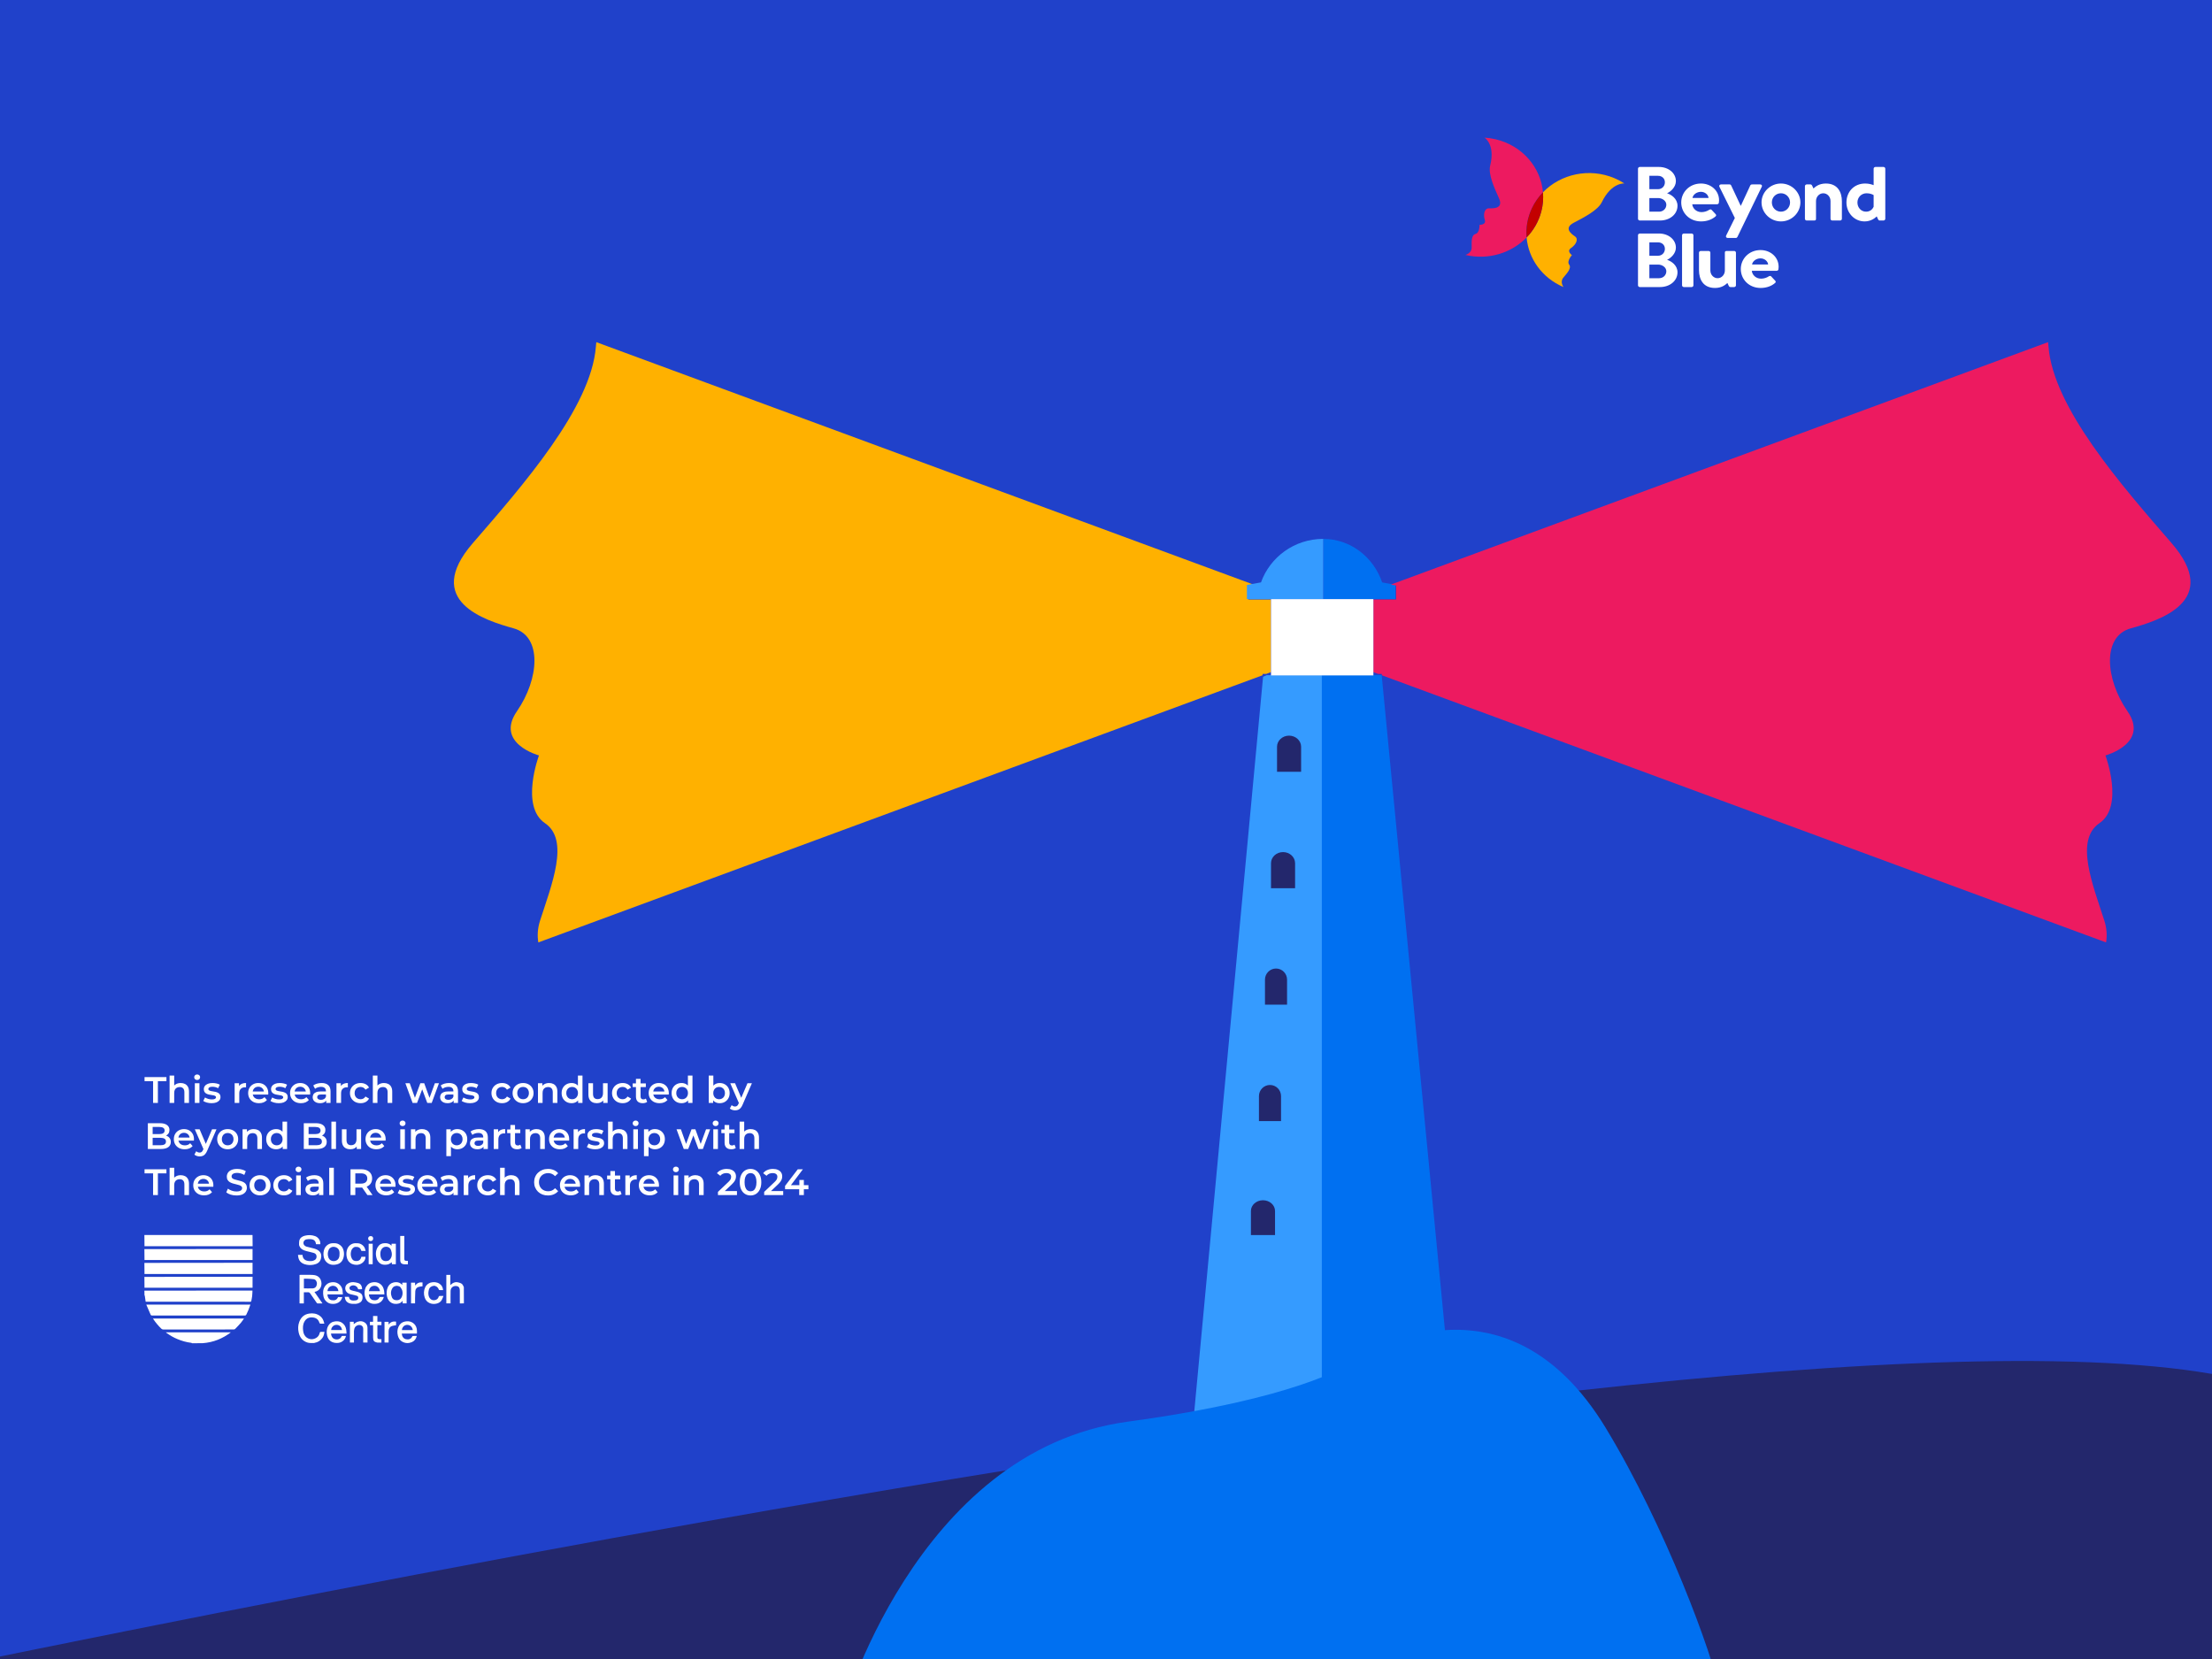 <svg width="720" height="540" viewBox="0 0 720 540" fill="none" xmlns="http://www.w3.org/2000/svg">
<rect x="0" y="0" width="720" height="540" fill="#808080" stroke="none"/>
<g clip-path="url(#clip0_2195_1154)">
<rect width="720" height="540" fill="#2041CA"/>
<path d="M49.832 359V351.92H47.048V350.6H54.176V351.92H51.392V359H49.832ZM58.839 352.52C59.351 352.52 59.807 352.62 60.207 352.82C60.615 353.02 60.935 353.328 61.167 353.744C61.399 354.152 61.515 354.68 61.515 355.328V359H60.015V355.52C60.015 354.952 59.879 354.528 59.607 354.248C59.343 353.968 58.971 353.828 58.491 353.828C58.139 353.828 57.827 353.9 57.555 354.044C57.283 354.188 57.071 354.404 56.919 354.692C56.775 354.972 56.703 355.328 56.703 355.76V359H55.203V350.096H56.703V354.32L56.379 353.792C56.603 353.384 56.927 353.072 57.351 352.856C57.783 352.632 58.279 352.52 58.839 352.52ZM63.418 359V352.592H64.918V359H63.418ZM64.174 351.536C63.894 351.536 63.662 351.448 63.478 351.272C63.302 351.096 63.214 350.884 63.214 350.636C63.214 350.38 63.302 350.168 63.478 350C63.662 349.824 63.894 349.736 64.174 349.736C64.454 349.736 64.682 349.82 64.858 349.988C65.042 350.148 65.134 350.352 65.134 350.6C65.134 350.864 65.046 351.088 64.87 351.272C64.694 351.448 64.462 351.536 64.174 351.536ZM68.866 359.084C68.33 359.084 67.814 359.016 67.318 358.88C66.83 358.736 66.442 358.564 66.154 358.364L66.73 357.224C67.018 357.408 67.362 357.56 67.762 357.68C68.162 357.8 68.562 357.86 68.962 357.86C69.434 357.86 69.774 357.796 69.982 357.668C70.198 357.54 70.306 357.368 70.306 357.152C70.306 356.976 70.234 356.844 70.09 356.756C69.946 356.66 69.758 356.588 69.526 356.54C69.294 356.492 69.034 356.448 68.746 356.408C68.466 356.368 68.182 356.316 67.894 356.252C67.614 356.18 67.358 356.08 67.126 355.952C66.894 355.816 66.706 355.636 66.562 355.412C66.418 355.188 66.346 354.892 66.346 354.524C66.346 354.116 66.462 353.764 66.694 353.468C66.926 353.164 67.25 352.932 67.666 352.772C68.09 352.604 68.59 352.52 69.166 352.52C69.598 352.52 70.034 352.568 70.474 352.664C70.914 352.76 71.278 352.896 71.566 353.072L70.99 354.212C70.686 354.028 70.378 353.904 70.066 353.84C69.762 353.768 69.458 353.732 69.154 353.732C68.698 353.732 68.358 353.8 68.134 353.936C67.918 354.072 67.81 354.244 67.81 354.452C67.81 354.644 67.882 354.788 68.026 354.884C68.17 354.98 68.358 355.056 68.59 355.112C68.822 355.168 69.078 355.216 69.358 355.256C69.646 355.288 69.93 355.34 70.21 355.412C70.49 355.484 70.746 355.584 70.978 355.712C71.218 355.832 71.41 356.004 71.554 356.228C71.698 356.452 71.77 356.744 71.77 357.104C71.77 357.504 71.65 357.852 71.41 358.148C71.178 358.444 70.846 358.676 70.414 358.844C69.982 359.004 69.466 359.084 68.866 359.084ZM76.379 359V352.592H77.806V354.356L77.638 353.84C77.831 353.408 78.13 353.08 78.538 352.856C78.954 352.632 79.471 352.52 80.087 352.52V353.948C80.022 353.932 79.963 353.924 79.906 353.924C79.85 353.916 79.794 353.912 79.739 353.912C79.171 353.912 78.719 354.08 78.382 354.416C78.046 354.744 77.879 355.236 77.879 355.892V359H76.379ZM84.312 359.084C83.6 359.084 82.976 358.944 82.44 358.664C81.912 358.376 81.5 357.984 81.204 357.488C80.916 356.992 80.772 356.428 80.772 355.796C80.772 355.156 80.912 354.592 81.192 354.104C81.48 353.608 81.872 353.22 82.368 352.94C82.872 352.66 83.444 352.52 84.084 352.52C84.708 352.52 85.264 352.656 85.752 352.928C86.24 353.2 86.624 353.584 86.904 354.08C87.184 354.576 87.324 355.16 87.324 355.832C87.324 355.896 87.32 355.968 87.312 356.048C87.312 356.128 87.308 356.204 87.3 356.276H81.96V355.28H86.508L85.92 355.592C85.928 355.224 85.852 354.9 85.692 354.62C85.532 354.34 85.312 354.12 85.032 353.96C84.76 353.8 84.444 353.72 84.084 353.72C83.716 353.72 83.392 353.8 83.112 353.96C82.84 354.12 82.624 354.344 82.464 354.632C82.312 354.912 82.236 355.244 82.236 355.628V355.868C82.236 356.252 82.324 356.592 82.5 356.888C82.676 357.184 82.924 357.412 83.244 357.572C83.564 357.732 83.932 357.812 84.348 357.812C84.708 357.812 85.032 357.756 85.32 357.644C85.608 357.532 85.864 357.356 86.088 357.116L86.892 358.04C86.604 358.376 86.24 358.636 85.8 358.82C85.368 358.996 84.872 359.084 84.312 359.084ZM90.745 359.084C90.209 359.084 89.693 359.016 89.197 358.88C88.709 358.736 88.321 358.564 88.033 358.364L88.609 357.224C88.897 357.408 89.241 357.56 89.641 357.68C90.041 357.8 90.441 357.86 90.841 357.86C91.313 357.86 91.653 357.796 91.861 357.668C92.077 357.54 92.185 357.368 92.185 357.152C92.185 356.976 92.113 356.844 91.969 356.756C91.825 356.66 91.637 356.588 91.405 356.54C91.173 356.492 90.913 356.448 90.625 356.408C90.345 356.368 90.061 356.316 89.773 356.252C89.493 356.18 89.237 356.08 89.005 355.952C88.773 355.816 88.585 355.636 88.441 355.412C88.297 355.188 88.225 354.892 88.225 354.524C88.225 354.116 88.341 353.764 88.573 353.468C88.805 353.164 89.129 352.932 89.545 352.772C89.969 352.604 90.469 352.52 91.045 352.52C91.477 352.52 91.913 352.568 92.353 352.664C92.793 352.76 93.157 352.896 93.445 353.072L92.869 354.212C92.565 354.028 92.257 353.904 91.945 353.84C91.641 353.768 91.337 353.732 91.033 353.732C90.577 353.732 90.237 353.8 90.013 353.936C89.797 354.072 89.689 354.244 89.689 354.452C89.689 354.644 89.761 354.788 89.905 354.884C90.049 354.98 90.237 355.056 90.469 355.112C90.701 355.168 90.957 355.216 91.237 355.256C91.525 355.288 91.809 355.34 92.089 355.412C92.369 355.484 92.625 355.584 92.857 355.712C93.097 355.832 93.289 356.004 93.433 356.228C93.577 356.452 93.649 356.744 93.649 357.104C93.649 357.504 93.529 357.852 93.289 358.148C93.057 358.444 92.725 358.676 92.293 358.844C91.861 359.004 91.345 359.084 90.745 359.084ZM97.953 359.084C97.241 359.084 96.617 358.944 96.081 358.664C95.553 358.376 95.141 357.984 94.845 357.488C94.557 356.992 94.413 356.428 94.413 355.796C94.413 355.156 94.553 354.592 94.833 354.104C95.121 353.608 95.513 353.22 96.009 352.94C96.513 352.66 97.085 352.52 97.725 352.52C98.349 352.52 98.905 352.656 99.393 352.928C99.881 353.2 100.265 353.584 100.545 354.08C100.825 354.576 100.965 355.16 100.965 355.832C100.965 355.896 100.961 355.968 100.953 356.048C100.953 356.128 100.949 356.204 100.941 356.276H95.601V355.28H100.149L99.561 355.592C99.569 355.224 99.493 354.9 99.333 354.62C99.173 354.34 98.953 354.12 98.673 353.96C98.401 353.8 98.085 353.72 97.725 353.72C97.357 353.72 97.033 353.8 96.753 353.96C96.481 354.12 96.265 354.344 96.105 354.632C95.953 354.912 95.877 355.244 95.877 355.628V355.868C95.877 356.252 95.965 356.592 96.141 356.888C96.317 357.184 96.565 357.412 96.885 357.572C97.205 357.732 97.573 357.812 97.989 357.812C98.349 357.812 98.673 357.756 98.961 357.644C99.249 357.532 99.505 357.356 99.729 357.116L100.533 358.04C100.245 358.376 99.881 358.636 99.441 358.82C99.009 358.996 98.513 359.084 97.953 359.084ZM106.178 359V357.704L106.094 357.428V355.16C106.094 354.72 105.962 354.38 105.698 354.14C105.434 353.892 105.034 353.768 104.498 353.768C104.138 353.768 103.782 353.824 103.43 353.936C103.086 354.048 102.794 354.204 102.554 354.404L101.966 353.312C102.31 353.048 102.718 352.852 103.19 352.724C103.67 352.588 104.166 352.52 104.678 352.52C105.606 352.52 106.322 352.744 106.826 353.192C107.338 353.632 107.594 354.316 107.594 355.244V359H106.178ZM104.162 359.084C103.682 359.084 103.262 359.004 102.902 358.844C102.542 358.676 102.262 358.448 102.062 358.16C101.87 357.864 101.774 357.532 101.774 357.164C101.774 356.804 101.858 356.48 102.026 356.192C102.202 355.904 102.486 355.676 102.878 355.508C103.27 355.34 103.79 355.256 104.438 355.256H106.298V356.252H104.546C104.034 356.252 103.69 356.336 103.514 356.504C103.338 356.664 103.25 356.864 103.25 357.104C103.25 357.376 103.358 357.592 103.574 357.752C103.79 357.912 104.09 357.992 104.474 357.992C104.842 357.992 105.17 357.908 105.458 357.74C105.754 357.572 105.966 357.324 106.094 356.996L106.346 357.896C106.202 358.272 105.942 358.564 105.566 358.772C105.198 358.98 104.73 359.084 104.162 359.084ZM109.519 359V352.592H110.947V354.356L110.779 353.84C110.971 353.408 111.271 353.08 111.679 352.856C112.095 352.632 112.611 352.52 113.227 352.52V353.948C113.163 353.932 113.103 353.924 113.047 353.924C112.991 353.916 112.935 353.912 112.879 353.912C112.311 353.912 111.859 354.08 111.523 354.416C111.187 354.744 111.019 355.236 111.019 355.892V359H109.519ZM117.381 359.084C116.709 359.084 116.109 358.944 115.581 358.664C115.061 358.376 114.653 357.984 114.357 357.488C114.061 356.992 113.913 356.428 113.913 355.796C113.913 355.156 114.061 354.592 114.357 354.104C114.653 353.608 115.061 353.22 115.581 352.94C116.109 352.66 116.709 352.52 117.381 352.52C118.005 352.52 118.553 352.648 119.025 352.904C119.505 353.152 119.869 353.52 120.117 354.008L118.965 354.68C118.773 354.376 118.537 354.152 118.257 354.008C117.985 353.864 117.689 353.792 117.369 353.792C117.001 353.792 116.669 353.872 116.373 354.032C116.077 354.192 115.845 354.424 115.677 354.728C115.509 355.024 115.425 355.38 115.425 355.796C115.425 356.212 115.509 356.572 115.677 356.876C115.845 357.172 116.077 357.4 116.373 357.56C116.669 357.72 117.001 357.8 117.369 357.8C117.689 357.8 117.985 357.728 118.257 357.584C118.537 357.44 118.773 357.216 118.965 356.912L120.117 357.584C119.869 358.064 119.505 358.436 119.025 358.7C118.553 358.956 118.005 359.084 117.381 359.084ZM124.991 352.52C125.503 352.52 125.959 352.62 126.359 352.82C126.767 353.02 127.087 353.328 127.319 353.744C127.551 354.152 127.667 354.68 127.667 355.328V359H126.167V355.52C126.167 354.952 126.031 354.528 125.759 354.248C125.495 353.968 125.123 353.828 124.643 353.828C124.291 353.828 123.979 353.9 123.707 354.044C123.435 354.188 123.223 354.404 123.071 354.692C122.927 354.972 122.855 355.328 122.855 355.76V359H121.355V350.096H122.855V354.32L122.531 353.792C122.755 353.384 123.079 353.072 123.503 352.856C123.935 352.632 124.431 352.52 124.991 352.52ZM134.302 359L131.95 352.592H133.366L135.382 358.244H134.71L136.822 352.592H138.082L140.134 358.244H139.474L141.55 352.592H142.882L140.518 359H139.078L137.206 353.996H137.65L135.742 359H134.302ZM147.662 359V357.704L147.578 357.428V355.16C147.578 354.72 147.446 354.38 147.182 354.14C146.918 353.892 146.518 353.768 145.982 353.768C145.622 353.768 145.266 353.824 144.914 353.936C144.57 354.048 144.278 354.204 144.038 354.404L143.45 353.312C143.794 353.048 144.202 352.852 144.674 352.724C145.154 352.588 145.65 352.52 146.162 352.52C147.09 352.52 147.806 352.744 148.31 353.192C148.822 353.632 149.078 354.316 149.078 355.244V359H147.662ZM145.646 359.084C145.166 359.084 144.746 359.004 144.386 358.844C144.026 358.676 143.746 358.448 143.546 358.16C143.354 357.864 143.258 357.532 143.258 357.164C143.258 356.804 143.342 356.48 143.51 356.192C143.686 355.904 143.97 355.676 144.362 355.508C144.754 355.34 145.274 355.256 145.922 355.256H147.782V356.252H146.03C145.518 356.252 145.174 356.336 144.998 356.504C144.822 356.664 144.734 356.864 144.734 357.104C144.734 357.376 144.842 357.592 145.058 357.752C145.274 357.912 145.574 357.992 145.958 357.992C146.326 357.992 146.654 357.908 146.942 357.74C147.238 357.572 147.45 357.324 147.578 356.996L147.83 357.896C147.686 358.272 147.426 358.564 147.05 358.772C146.682 358.98 146.214 359.084 145.646 359.084ZM152.984 359.084C152.448 359.084 151.932 359.016 151.436 358.88C150.948 358.736 150.56 358.564 150.272 358.364L150.848 357.224C151.136 357.408 151.48 357.56 151.88 357.68C152.28 357.8 152.68 357.86 153.08 357.86C153.552 357.86 153.892 357.796 154.1 357.668C154.316 357.54 154.424 357.368 154.424 357.152C154.424 356.976 154.352 356.844 154.208 356.756C154.064 356.66 153.876 356.588 153.644 356.54C153.412 356.492 153.152 356.448 152.864 356.408C152.584 356.368 152.3 356.316 152.012 356.252C151.732 356.18 151.476 356.08 151.244 355.952C151.012 355.816 150.824 355.636 150.68 355.412C150.536 355.188 150.464 354.892 150.464 354.524C150.464 354.116 150.58 353.764 150.812 353.468C151.044 353.164 151.368 352.932 151.784 352.772C152.208 352.604 152.708 352.52 153.284 352.52C153.716 352.52 154.152 352.568 154.592 352.664C155.032 352.76 155.396 352.896 155.684 353.072L155.108 354.212C154.804 354.028 154.496 353.904 154.184 353.84C153.88 353.768 153.576 353.732 153.272 353.732C152.816 353.732 152.476 353.8 152.252 353.936C152.036 354.072 151.928 354.244 151.928 354.452C151.928 354.644 152 354.788 152.144 354.884C152.288 354.98 152.476 355.056 152.708 355.112C152.94 355.168 153.196 355.216 153.476 355.256C153.764 355.288 154.048 355.34 154.328 355.412C154.608 355.484 154.864 355.584 155.096 355.712C155.336 355.832 155.528 356.004 155.672 356.228C155.816 356.452 155.888 356.744 155.888 357.104C155.888 357.504 155.768 357.852 155.528 358.148C155.296 358.444 154.964 358.676 154.532 358.844C154.1 359.004 153.584 359.084 152.984 359.084ZM163.436 359.084C162.764 359.084 162.164 358.944 161.636 358.664C161.116 358.376 160.708 357.984 160.412 357.488C160.116 356.992 159.968 356.428 159.968 355.796C159.968 355.156 160.116 354.592 160.412 354.104C160.708 353.608 161.116 353.22 161.636 352.94C162.164 352.66 162.764 352.52 163.436 352.52C164.06 352.52 164.608 352.648 165.08 352.904C165.56 353.152 165.924 353.52 166.172 354.008L165.02 354.68C164.828 354.376 164.592 354.152 164.312 354.008C164.04 353.864 163.744 353.792 163.424 353.792C163.056 353.792 162.724 353.872 162.428 354.032C162.132 354.192 161.9 354.424 161.732 354.728C161.564 355.024 161.48 355.38 161.48 355.796C161.48 356.212 161.564 356.572 161.732 356.876C161.9 357.172 162.132 357.4 162.428 357.56C162.724 357.72 163.056 357.8 163.424 357.8C163.744 357.8 164.04 357.728 164.312 357.584C164.592 357.44 164.828 357.216 165.02 356.912L166.172 357.584C165.924 358.064 165.56 358.436 165.08 358.7C164.608 358.956 164.06 359.084 163.436 359.084ZM170.255 359.084C169.599 359.084 169.015 358.944 168.503 358.664C167.991 358.376 167.587 357.984 167.291 357.488C166.995 356.992 166.847 356.428 166.847 355.796C166.847 355.156 166.995 354.592 167.291 354.104C167.587 353.608 167.991 353.22 168.503 352.94C169.015 352.66 169.599 352.52 170.255 352.52C170.919 352.52 171.507 352.66 172.019 352.94C172.539 353.22 172.943 353.604 173.231 354.092C173.527 354.58 173.675 355.148 173.675 355.796C173.675 356.428 173.527 356.992 173.231 357.488C172.943 357.984 172.539 358.376 172.019 358.664C171.507 358.944 170.919 359.084 170.255 359.084ZM170.255 357.8C170.623 357.8 170.951 357.72 171.239 357.56C171.527 357.4 171.751 357.168 171.911 356.864C172.079 356.56 172.163 356.204 172.163 355.796C172.163 355.38 172.079 355.024 171.911 354.728C171.751 354.424 171.527 354.192 171.239 354.032C170.951 353.872 170.627 353.792 170.267 353.792C169.899 353.792 169.571 353.872 169.283 354.032C169.003 354.192 168.779 354.424 168.611 354.728C168.443 355.024 168.359 355.38 168.359 355.796C168.359 356.204 168.443 356.56 168.611 356.864C168.779 357.168 169.003 357.4 169.283 357.56C169.571 357.72 169.895 357.8 170.255 357.8ZM178.745 352.52C179.257 352.52 179.713 352.62 180.113 352.82C180.521 353.02 180.841 353.328 181.073 353.744C181.305 354.152 181.421 354.68 181.421 355.328V359H179.921V355.52C179.921 354.952 179.785 354.528 179.513 354.248C179.249 353.968 178.877 353.828 178.397 353.828C178.045 353.828 177.733 353.9 177.461 354.044C177.189 354.188 176.977 354.404 176.825 354.692C176.681 354.972 176.609 355.328 176.609 355.76V359H175.109V352.592H176.537V354.32L176.285 353.792C176.509 353.384 176.833 353.072 177.257 352.856C177.689 352.632 178.185 352.52 178.745 352.52ZM186.048 359.084C185.432 359.084 184.876 358.948 184.38 358.676C183.892 358.396 183.508 358.012 183.228 357.524C182.948 357.036 182.808 356.46 182.808 355.796C182.808 355.132 182.948 354.556 183.228 354.068C183.508 353.58 183.892 353.2 184.38 352.928C184.876 352.656 185.432 352.52 186.048 352.52C186.584 352.52 187.064 352.64 187.488 352.88C187.912 353.112 188.248 353.468 188.496 353.948C188.744 354.428 188.868 355.044 188.868 355.796C188.868 356.54 188.748 357.156 188.508 357.644C188.268 358.124 187.936 358.484 187.512 358.724C187.088 358.964 186.6 359.084 186.048 359.084ZM186.228 357.8C186.588 357.8 186.908 357.72 187.188 357.56C187.476 357.4 187.704 357.168 187.872 356.864C188.048 356.56 188.136 356.204 188.136 355.796C188.136 355.38 188.048 355.024 187.872 354.728C187.704 354.424 187.476 354.192 187.188 354.032C186.908 353.872 186.588 353.792 186.228 353.792C185.868 353.792 185.544 353.872 185.256 354.032C184.976 354.192 184.748 354.424 184.572 354.728C184.404 355.024 184.32 355.38 184.32 355.796C184.32 356.204 184.404 356.56 184.572 356.864C184.748 357.168 184.976 357.4 185.256 357.56C185.544 357.72 185.868 357.8 186.228 357.8ZM188.172 359V357.488L188.232 355.784L188.112 354.08V350.096H189.6V359H188.172ZM194.286 359.084C193.742 359.084 193.262 358.984 192.846 358.784C192.43 358.576 192.106 358.264 191.874 357.848C191.642 357.424 191.526 356.892 191.526 356.252V352.592H193.026V356.048C193.026 356.624 193.154 357.056 193.41 357.344C193.674 357.624 194.046 357.764 194.526 357.764C194.878 357.764 195.182 357.692 195.438 357.548C195.702 357.404 195.906 357.188 196.05 356.9C196.202 356.612 196.278 356.256 196.278 355.832V352.592H197.778V359H196.35V357.272L196.602 357.8C196.386 358.216 196.07 358.536 195.654 358.76C195.238 358.976 194.782 359.084 194.286 359.084ZM202.682 359.084C202.01 359.084 201.41 358.944 200.882 358.664C200.362 358.376 199.954 357.984 199.658 357.488C199.362 356.992 199.214 356.428 199.214 355.796C199.214 355.156 199.362 354.592 199.658 354.104C199.954 353.608 200.362 353.22 200.882 352.94C201.41 352.66 202.01 352.52 202.682 352.52C203.306 352.52 203.854 352.648 204.326 352.904C204.806 353.152 205.17 353.52 205.418 354.008L204.266 354.68C204.074 354.376 203.838 354.152 203.558 354.008C203.286 353.864 202.99 353.792 202.67 353.792C202.302 353.792 201.97 353.872 201.674 354.032C201.378 354.192 201.146 354.424 200.978 354.728C200.81 355.024 200.726 355.38 200.726 355.796C200.726 356.212 200.81 356.572 200.978 356.876C201.146 357.172 201.378 357.4 201.674 357.56C201.97 357.72 202.302 357.8 202.67 357.8C202.99 357.8 203.286 357.728 203.558 357.584C203.838 357.44 204.074 357.216 204.266 356.912L205.418 357.584C205.17 358.064 204.806 358.436 204.326 358.7C203.854 358.956 203.306 359.084 202.682 359.084ZM209.209 359.084C208.505 359.084 207.961 358.904 207.576 358.544C207.193 358.176 207.001 357.636 207.001 356.924V351.176H208.501V356.888C208.501 357.192 208.577 357.428 208.729 357.596C208.889 357.764 209.109 357.848 209.389 357.848C209.725 357.848 210.005 357.76 210.229 357.584L210.649 358.652C210.473 358.796 210.257 358.904 210.001 358.976C209.745 359.048 209.481 359.084 209.209 359.084ZM205.945 353.84V352.64H210.217V353.84H205.945ZM214.684 359.084C213.972 359.084 213.348 358.944 212.812 358.664C212.284 358.376 211.872 357.984 211.576 357.488C211.288 356.992 211.144 356.428 211.144 355.796C211.144 355.156 211.284 354.592 211.564 354.104C211.852 353.608 212.244 353.22 212.74 352.94C213.244 352.66 213.816 352.52 214.456 352.52C215.08 352.52 215.636 352.656 216.124 352.928C216.612 353.2 216.996 353.584 217.276 354.08C217.556 354.576 217.696 355.16 217.696 355.832C217.696 355.896 217.692 355.968 217.684 356.048C217.684 356.128 217.68 356.204 217.672 356.276H212.332V355.28H216.88L216.292 355.592C216.3 355.224 216.224 354.9 216.064 354.62C215.904 354.34 215.684 354.12 215.404 353.96C215.132 353.8 214.816 353.72 214.456 353.72C214.088 353.72 213.764 353.8 213.484 353.96C213.212 354.12 212.996 354.344 212.836 354.632C212.684 354.912 212.608 355.244 212.608 355.628V355.868C212.608 356.252 212.696 356.592 212.872 356.888C213.048 357.184 213.296 357.412 213.616 357.572C213.936 357.732 214.304 357.812 214.72 357.812C215.08 357.812 215.404 357.756 215.692 357.644C215.98 357.532 216.236 357.356 216.46 357.116L217.264 358.04C216.976 358.376 216.612 358.636 216.172 358.82C215.74 358.996 215.244 359.084 214.684 359.084ZM221.848 359.084C221.232 359.084 220.676 358.948 220.18 358.676C219.692 358.396 219.308 358.012 219.028 357.524C218.748 357.036 218.608 356.46 218.608 355.796C218.608 355.132 218.748 354.556 219.028 354.068C219.308 353.58 219.692 353.2 220.18 352.928C220.676 352.656 221.232 352.52 221.848 352.52C222.384 352.52 222.864 352.64 223.288 352.88C223.712 353.112 224.048 353.468 224.296 353.948C224.544 354.428 224.668 355.044 224.668 355.796C224.668 356.54 224.548 357.156 224.308 357.644C224.068 358.124 223.736 358.484 223.312 358.724C222.888 358.964 222.4 359.084 221.848 359.084ZM222.028 357.8C222.388 357.8 222.708 357.72 222.988 357.56C223.276 357.4 223.504 357.168 223.672 356.864C223.848 356.56 223.936 356.204 223.936 355.796C223.936 355.38 223.848 355.024 223.672 354.728C223.504 354.424 223.276 354.192 222.988 354.032C222.708 353.872 222.388 353.792 222.028 353.792C221.668 353.792 221.344 353.872 221.056 354.032C220.776 354.192 220.548 354.424 220.372 354.728C220.204 355.024 220.12 355.38 220.12 355.796C220.12 356.204 220.204 356.56 220.372 356.864C220.548 357.168 220.776 357.4 221.056 357.56C221.344 357.72 221.668 357.8 222.028 357.8ZM223.972 359V357.488L224.032 355.784L223.912 354.08V350.096H225.4V359H223.972ZM234.243 359.084C233.699 359.084 233.215 358.964 232.791 358.724C232.367 358.484 232.031 358.124 231.783 357.644C231.543 357.156 231.423 356.54 231.423 355.796C231.423 355.044 231.547 354.428 231.795 353.948C232.051 353.468 232.391 353.112 232.815 352.88C233.247 352.64 233.723 352.52 234.243 352.52C234.875 352.52 235.431 352.656 235.911 352.928C236.399 353.2 236.783 353.58 237.063 354.068C237.351 354.556 237.495 355.132 237.495 355.796C237.495 356.46 237.351 357.036 237.063 357.524C236.783 358.012 236.399 358.396 235.911 358.676C235.431 358.948 234.875 359.084 234.243 359.084ZM230.691 359V350.096H232.191V354.08L232.071 355.784L232.119 357.488V359H230.691ZM234.075 357.8C234.435 357.8 234.755 357.72 235.035 357.56C235.323 357.4 235.551 357.168 235.719 356.864C235.887 356.56 235.971 356.204 235.971 355.796C235.971 355.38 235.887 355.024 235.719 354.728C235.551 354.424 235.323 354.192 235.035 354.032C234.755 353.872 234.435 353.792 234.075 353.792C233.715 353.792 233.391 353.872 233.103 354.032C232.815 354.192 232.587 354.424 232.419 354.728C232.251 355.024 232.167 355.38 232.167 355.796C232.167 356.204 232.251 356.56 232.419 356.864C232.587 357.168 232.815 357.4 233.103 357.56C233.391 357.72 233.715 357.8 234.075 357.8ZM239.27 361.412C238.958 361.412 238.646 361.36 238.334 361.256C238.022 361.152 237.762 361.008 237.554 360.824L238.154 359.72C238.306 359.856 238.478 359.964 238.67 360.044C238.862 360.124 239.058 360.164 239.258 360.164C239.53 360.164 239.75 360.096 239.918 359.96C240.086 359.824 240.242 359.596 240.386 359.276L240.758 358.436L240.878 358.256L243.302 352.592H244.742L241.742 359.516C241.542 359.996 241.318 360.376 241.07 360.656C240.83 360.936 240.558 361.132 240.254 361.244C239.958 361.356 239.63 361.412 239.27 361.412ZM240.59 359.228L237.698 352.592H239.258L241.61 358.124L240.59 359.228ZM48.128 374V365.6H52.064C53.072 365.6 53.84 365.8 54.368 366.2C54.896 366.592 55.16 367.12 55.16 367.784C55.16 368.232 55.056 368.616 54.848 368.936C54.64 369.248 54.36 369.492 54.008 369.668C53.664 369.836 53.288 369.92 52.88 369.92L53.096 369.488C53.568 369.488 53.992 369.576 54.368 369.752C54.744 369.92 55.04 370.168 55.256 370.496C55.48 370.824 55.592 371.232 55.592 371.72C55.592 372.44 55.316 373 54.764 373.4C54.212 373.8 53.392 374 52.304 374H48.128ZM49.688 372.776H52.208C52.792 372.776 53.24 372.68 53.552 372.488C53.864 372.296 54.02 371.988 54.02 371.564C54.02 371.148 53.864 370.844 53.552 370.652C53.24 370.452 52.792 370.352 52.208 370.352H49.568V369.14H51.896C52.44 369.14 52.856 369.044 53.144 368.852C53.44 368.66 53.588 368.372 53.588 367.988C53.588 367.596 53.44 367.304 53.144 367.112C52.856 366.92 52.44 366.824 51.896 366.824H49.688V372.776ZM60.125 374.084C59.413 374.084 58.789 373.944 58.253 373.664C57.725 373.376 57.313 372.984 57.017 372.488C56.729 371.992 56.585 371.428 56.585 370.796C56.585 370.156 56.725 369.592 57.005 369.104C57.293 368.608 57.685 368.22 58.181 367.94C58.685 367.66 59.257 367.52 59.897 367.52C60.521 367.52 61.077 367.656 61.565 367.928C62.053 368.2 62.437 368.584 62.717 369.08C62.997 369.576 63.137 370.16 63.137 370.832C63.137 370.896 63.133 370.968 63.125 371.048C63.125 371.128 63.121 371.204 63.113 371.276H57.773V370.28H62.321L61.733 370.592C61.741 370.224 61.665 369.9 61.505 369.62C61.345 369.34 61.125 369.12 60.845 368.96C60.573 368.8 60.257 368.72 59.897 368.72C59.529 368.72 59.205 368.8 58.925 368.96C58.653 369.12 58.437 369.344 58.277 369.632C58.125 369.912 58.049 370.244 58.049 370.628V370.868C58.049 371.252 58.137 371.592 58.313 371.888C58.489 372.184 58.737 372.412 59.057 372.572C59.377 372.732 59.745 372.812 60.161 372.812C60.521 372.812 60.845 372.756 61.133 372.644C61.421 372.532 61.677 372.356 61.901 372.116L62.705 373.04C62.417 373.376 62.053 373.636 61.613 373.82C61.181 373.996 60.685 374.084 60.125 374.084ZM64.989 376.412C64.677 376.412 64.365 376.36 64.053 376.256C63.741 376.152 63.481 376.008 63.273 375.824L63.873 374.72C64.025 374.856 64.197 374.964 64.389 375.044C64.581 375.124 64.777 375.164 64.977 375.164C65.249 375.164 65.469 375.096 65.637 374.96C65.805 374.824 65.961 374.596 66.105 374.276L66.477 373.436L66.597 373.256L69.021 367.592H70.461L67.461 374.516C67.261 374.996 67.037 375.376 66.789 375.656C66.549 375.936 66.277 376.132 65.973 376.244C65.677 376.356 65.349 376.412 64.989 376.412ZM66.309 374.228L63.417 367.592H64.977L67.329 373.124L66.309 374.228ZM74.102 374.084C73.446 374.084 72.862 373.944 72.35 373.664C71.838 373.376 71.434 372.984 71.138 372.488C70.842 371.992 70.694 371.428 70.694 370.796C70.694 370.156 70.842 369.592 71.138 369.104C71.434 368.608 71.838 368.22 72.35 367.94C72.862 367.66 73.446 367.52 74.102 367.52C74.766 367.52 75.354 367.66 75.866 367.94C76.386 368.22 76.79 368.604 77.078 369.092C77.374 369.58 77.522 370.148 77.522 370.796C77.522 371.428 77.374 371.992 77.078 372.488C76.79 372.984 76.386 373.376 75.866 373.664C75.354 373.944 74.766 374.084 74.102 374.084ZM74.102 372.8C74.47 372.8 74.798 372.72 75.086 372.56C75.374 372.4 75.598 372.168 75.758 371.864C75.926 371.56 76.01 371.204 76.01 370.796C76.01 370.38 75.926 370.024 75.758 369.728C75.598 369.424 75.374 369.192 75.086 369.032C74.798 368.872 74.474 368.792 74.114 368.792C73.746 368.792 73.418 368.872 73.13 369.032C72.85 369.192 72.626 369.424 72.458 369.728C72.29 370.024 72.206 370.38 72.206 370.796C72.206 371.204 72.29 371.56 72.458 371.864C72.626 372.168 72.85 372.4 73.13 372.56C73.418 372.72 73.742 372.8 74.102 372.8ZM82.593 367.52C83.105 367.52 83.561 367.62 83.961 367.82C84.369 368.02 84.689 368.328 84.921 368.744C85.153 369.152 85.269 369.68 85.269 370.328V374H83.769V370.52C83.769 369.952 83.633 369.528 83.361 369.248C83.097 368.968 82.725 368.828 82.245 368.828C81.893 368.828 81.581 368.9 81.309 369.044C81.037 369.188 80.825 369.404 80.673 369.692C80.529 369.972 80.457 370.328 80.457 370.76V374H78.957V367.592H80.385V369.32L80.133 368.792C80.357 368.384 80.681 368.072 81.105 367.856C81.537 367.632 82.033 367.52 82.593 367.52ZM89.895 374.084C89.279 374.084 88.723 373.948 88.227 373.676C87.739 373.396 87.355 373.012 87.075 372.524C86.795 372.036 86.655 371.46 86.655 370.796C86.655 370.132 86.795 369.556 87.075 369.068C87.355 368.58 87.739 368.2 88.227 367.928C88.723 367.656 89.279 367.52 89.895 367.52C90.431 367.52 90.911 367.64 91.335 367.88C91.759 368.112 92.095 368.468 92.343 368.948C92.591 369.428 92.715 370.044 92.715 370.796C92.715 371.54 92.595 372.156 92.355 372.644C92.115 373.124 91.783 373.484 91.359 373.724C90.935 373.964 90.447 374.084 89.895 374.084ZM90.075 372.8C90.435 372.8 90.755 372.72 91.035 372.56C91.323 372.4 91.551 372.168 91.719 371.864C91.895 371.56 91.983 371.204 91.983 370.796C91.983 370.38 91.895 370.024 91.719 369.728C91.551 369.424 91.323 369.192 91.035 369.032C90.755 368.872 90.435 368.792 90.075 368.792C89.715 368.792 89.391 368.872 89.103 369.032C88.823 369.192 88.595 369.424 88.419 369.728C88.251 370.024 88.167 370.38 88.167 370.796C88.167 371.204 88.251 371.56 88.419 371.864C88.595 372.168 88.823 372.4 89.103 372.56C89.391 372.72 89.715 372.8 90.075 372.8ZM92.019 374V372.488L92.079 370.784L91.959 369.08V365.096H93.447V374H92.019ZM98.882 374V365.6H102.818C103.826 365.6 104.594 365.8 105.122 366.2C105.65 366.592 105.914 367.12 105.914 367.784C105.914 368.232 105.81 368.616 105.602 368.936C105.394 369.248 105.114 369.492 104.762 369.668C104.418 369.836 104.042 369.92 103.634 369.92L103.85 369.488C104.322 369.488 104.746 369.576 105.122 369.752C105.498 369.92 105.794 370.168 106.01 370.496C106.234 370.824 106.346 371.232 106.346 371.72C106.346 372.44 106.07 373 105.518 373.4C104.966 373.8 104.146 374 103.058 374H98.882ZM100.442 372.776H102.962C103.546 372.776 103.994 372.68 104.306 372.488C104.618 372.296 104.774 371.988 104.774 371.564C104.774 371.148 104.618 370.844 104.306 370.652C103.994 370.452 103.546 370.352 102.962 370.352H100.322V369.14H102.65C103.194 369.14 103.61 369.044 103.898 368.852C104.194 368.66 104.342 368.372 104.342 367.988C104.342 367.596 104.194 367.304 103.898 367.112C103.61 366.92 103.194 366.824 102.65 366.824H100.442V372.776ZM107.867 374V365.096H109.367V374H107.867ZM114.048 374.084C113.504 374.084 113.024 373.984 112.608 373.784C112.192 373.576 111.868 373.264 111.636 372.848C111.404 372.424 111.288 371.892 111.288 371.252V367.592H112.788V371.048C112.788 371.624 112.916 372.056 113.172 372.344C113.436 372.624 113.808 372.764 114.288 372.764C114.64 372.764 114.944 372.692 115.2 372.548C115.464 372.404 115.668 372.188 115.812 371.9C115.964 371.612 116.04 371.256 116.04 370.832V367.592H117.54V374H116.112V372.272L116.364 372.8C116.148 373.216 115.832 373.536 115.416 373.76C115 373.976 114.544 374.084 114.048 374.084ZM122.516 374.084C121.804 374.084 121.18 373.944 120.644 373.664C120.116 373.376 119.704 372.984 119.408 372.488C119.12 371.992 118.976 371.428 118.976 370.796C118.976 370.156 119.116 369.592 119.396 369.104C119.684 368.608 120.076 368.22 120.572 367.94C121.076 367.66 121.648 367.52 122.288 367.52C122.912 367.52 123.468 367.656 123.956 367.928C124.444 368.2 124.828 368.584 125.108 369.08C125.388 369.576 125.528 370.16 125.528 370.832C125.528 370.896 125.524 370.968 125.516 371.048C125.516 371.128 125.512 371.204 125.504 371.276H120.164V370.28H124.712L124.124 370.592C124.132 370.224 124.056 369.9 123.896 369.62C123.736 369.34 123.516 369.12 123.236 368.96C122.964 368.8 122.648 368.72 122.288 368.72C121.92 368.72 121.596 368.8 121.316 368.96C121.044 369.12 120.828 369.344 120.668 369.632C120.516 369.912 120.44 370.244 120.44 370.628V370.868C120.44 371.252 120.528 371.592 120.704 371.888C120.88 372.184 121.128 372.412 121.448 372.572C121.768 372.732 122.136 372.812 122.552 372.812C122.912 372.812 123.236 372.756 123.524 372.644C123.812 372.532 124.068 372.356 124.292 372.116L125.096 373.04C124.808 373.376 124.444 373.636 124.004 373.82C123.572 373.996 123.076 374.084 122.516 374.084ZM130.285 374V367.592H131.785V374H130.285ZM131.041 366.536C130.761 366.536 130.529 366.448 130.345 366.272C130.169 366.096 130.081 365.884 130.081 365.636C130.081 365.38 130.169 365.168 130.345 365C130.529 364.824 130.761 364.736 131.041 364.736C131.321 364.736 131.549 364.82 131.725 364.988C131.909 365.148 132.001 365.352 132.001 365.6C132.001 365.864 131.913 366.088 131.737 366.272C131.561 366.448 131.329 366.536 131.041 366.536ZM137.39 367.52C137.902 367.52 138.358 367.62 138.758 367.82C139.166 368.02 139.486 368.328 139.718 368.744C139.95 369.152 140.066 369.68 140.066 370.328V374H138.566V370.52C138.566 369.952 138.43 369.528 138.158 369.248C137.894 368.968 137.522 368.828 137.042 368.828C136.69 368.828 136.378 368.9 136.106 369.044C135.834 369.188 135.622 369.404 135.47 369.692C135.326 369.972 135.254 370.328 135.254 370.76V374H133.754V367.592H135.182V369.32L134.93 368.792C135.154 368.384 135.478 368.072 135.902 367.856C136.334 367.632 136.83 367.52 137.39 367.52ZM148.837 374.084C148.317 374.084 147.841 373.964 147.409 373.724C146.985 373.484 146.645 373.124 146.389 372.644C146.141 372.156 146.017 371.54 146.017 370.796C146.017 370.044 146.137 369.428 146.377 368.948C146.625 368.468 146.961 368.112 147.385 367.88C147.809 367.64 148.293 367.52 148.837 367.52C149.469 367.52 150.025 367.656 150.505 367.928C150.993 368.2 151.377 368.58 151.657 369.068C151.945 369.556 152.089 370.132 152.089 370.796C152.089 371.46 151.945 372.04 151.657 372.536C151.377 373.024 150.993 373.404 150.505 373.676C150.025 373.948 149.469 374.084 148.837 374.084ZM145.285 376.328V367.592H146.713V369.104L146.665 370.808L146.785 372.512V376.328H145.285ZM148.669 372.8C149.029 372.8 149.349 372.72 149.629 372.56C149.917 372.4 150.145 372.168 150.313 371.864C150.481 371.56 150.565 371.204 150.565 370.796C150.565 370.38 150.481 370.024 150.313 369.728C150.145 369.424 149.917 369.192 149.629 369.032C149.349 368.872 149.029 368.792 148.669 368.792C148.309 368.792 147.985 368.872 147.697 369.032C147.409 369.192 147.181 369.424 147.013 369.728C146.845 370.024 146.761 370.38 146.761 370.796C146.761 371.204 146.845 371.56 147.013 371.864C147.181 372.168 147.409 372.4 147.697 372.56C147.985 372.72 148.309 372.8 148.669 372.8ZM157.377 374V372.704L157.293 372.428V370.16C157.293 369.72 157.161 369.38 156.897 369.14C156.633 368.892 156.233 368.768 155.697 368.768C155.337 368.768 154.981 368.824 154.629 368.936C154.285 369.048 153.993 369.204 153.753 369.404L153.165 368.312C153.509 368.048 153.917 367.852 154.389 367.724C154.869 367.588 155.365 367.52 155.877 367.52C156.805 367.52 157.521 367.744 158.025 368.192C158.537 368.632 158.793 369.316 158.793 370.244V374H157.377ZM155.361 374.084C154.881 374.084 154.461 374.004 154.101 373.844C153.741 373.676 153.461 373.448 153.261 373.16C153.069 372.864 152.973 372.532 152.973 372.164C152.973 371.804 153.057 371.48 153.225 371.192C153.401 370.904 153.685 370.676 154.077 370.508C154.469 370.34 154.989 370.256 155.637 370.256H157.497V371.252H155.745C155.233 371.252 154.889 371.336 154.713 371.504C154.537 371.664 154.449 371.864 154.449 372.104C154.449 372.376 154.557 372.592 154.773 372.752C154.989 372.912 155.289 372.992 155.673 372.992C156.041 372.992 156.369 372.908 156.657 372.74C156.953 372.572 157.165 372.324 157.293 371.996L157.545 372.896C157.401 373.272 157.141 373.564 156.765 373.772C156.397 373.98 155.929 374.084 155.361 374.084ZM160.718 374V367.592H162.146V369.356L161.978 368.84C162.17 368.408 162.47 368.08 162.878 367.856C163.294 367.632 163.81 367.52 164.426 367.52V368.948C164.362 368.932 164.302 368.924 164.246 368.924C164.19 368.916 164.134 368.912 164.078 368.912C163.51 368.912 163.058 369.08 162.722 369.416C162.386 369.744 162.218 370.236 162.218 370.892V374H160.718ZM168.345 374.084C167.641 374.084 167.097 373.904 166.713 373.544C166.329 373.176 166.137 372.636 166.137 371.924V366.176H167.637V371.888C167.637 372.192 167.713 372.428 167.865 372.596C168.025 372.764 168.245 372.848 168.525 372.848C168.861 372.848 169.141 372.76 169.365 372.584L169.785 373.652C169.609 373.796 169.393 373.904 169.137 373.976C168.881 374.048 168.617 374.084 168.345 374.084ZM165.081 368.84V367.64H169.353V368.84H165.081ZM174.655 367.52C175.167 367.52 175.623 367.62 176.023 367.82C176.431 368.02 176.751 368.328 176.983 368.744C177.215 369.152 177.331 369.68 177.331 370.328V374H175.831V370.52C175.831 369.952 175.695 369.528 175.423 369.248C175.159 368.968 174.787 368.828 174.307 368.828C173.955 368.828 173.643 368.9 173.371 369.044C173.099 369.188 172.887 369.404 172.735 369.692C172.591 369.972 172.519 370.328 172.519 370.76V374H171.019V367.592H172.447V369.32L172.195 368.792C172.419 368.384 172.743 368.072 173.167 367.856C173.599 367.632 174.095 367.52 174.655 367.52ZM182.258 374.084C181.546 374.084 180.922 373.944 180.386 373.664C179.858 373.376 179.446 372.984 179.15 372.488C178.862 371.992 178.718 371.428 178.718 370.796C178.718 370.156 178.858 369.592 179.138 369.104C179.426 368.608 179.818 368.22 180.314 367.94C180.818 367.66 181.39 367.52 182.03 367.52C182.654 367.52 183.21 367.656 183.698 367.928C184.186 368.2 184.57 368.584 184.85 369.08C185.13 369.576 185.27 370.16 185.27 370.832C185.27 370.896 185.266 370.968 185.258 371.048C185.258 371.128 185.254 371.204 185.246 371.276H179.906V370.28H184.454L183.866 370.592C183.874 370.224 183.798 369.9 183.638 369.62C183.478 369.34 183.258 369.12 182.978 368.96C182.706 368.8 182.39 368.72 182.03 368.72C181.662 368.72 181.338 368.8 181.058 368.96C180.786 369.12 180.57 369.344 180.41 369.632C180.258 369.912 180.182 370.244 180.182 370.628V370.868C180.182 371.252 180.27 371.592 180.446 371.888C180.622 372.184 180.87 372.412 181.19 372.572C181.51 372.732 181.878 372.812 182.294 372.812C182.654 372.812 182.978 372.756 183.266 372.644C183.554 372.532 183.81 372.356 184.034 372.116L184.838 373.04C184.55 373.376 184.186 373.636 183.746 373.82C183.314 373.996 182.818 374.084 182.258 374.084ZM186.711 374V367.592H188.139V369.356L187.971 368.84C188.163 368.408 188.463 368.08 188.871 367.856C189.287 367.632 189.803 367.52 190.419 367.52V368.948C190.355 368.932 190.295 368.924 190.239 368.924C190.183 368.916 190.127 368.912 190.071 368.912C189.503 368.912 189.051 369.08 188.715 369.416C188.379 369.744 188.211 370.236 188.211 370.892V374H186.711ZM193.73 374.084C193.194 374.084 192.678 374.016 192.182 373.88C191.694 373.736 191.306 373.564 191.018 373.364L191.594 372.224C191.882 372.408 192.226 372.56 192.626 372.68C193.026 372.8 193.426 372.86 193.826 372.86C194.298 372.86 194.638 372.796 194.846 372.668C195.062 372.54 195.17 372.368 195.17 372.152C195.17 371.976 195.098 371.844 194.954 371.756C194.81 371.66 194.622 371.588 194.39 371.54C194.158 371.492 193.898 371.448 193.61 371.408C193.33 371.368 193.046 371.316 192.758 371.252C192.478 371.18 192.222 371.08 191.99 370.952C191.758 370.816 191.57 370.636 191.426 370.412C191.282 370.188 191.21 369.892 191.21 369.524C191.21 369.116 191.326 368.764 191.558 368.468C191.79 368.164 192.114 367.932 192.53 367.772C192.954 367.604 193.454 367.52 194.03 367.52C194.462 367.52 194.898 367.568 195.338 367.664C195.778 367.76 196.142 367.896 196.43 368.072L195.854 369.212C195.55 369.028 195.242 368.904 194.93 368.84C194.626 368.768 194.322 368.732 194.018 368.732C193.562 368.732 193.222 368.8 192.998 368.936C192.782 369.072 192.674 369.244 192.674 369.452C192.674 369.644 192.746 369.788 192.89 369.884C193.034 369.98 193.222 370.056 193.454 370.112C193.686 370.168 193.942 370.216 194.222 370.256C194.51 370.288 194.794 370.34 195.074 370.412C195.354 370.484 195.61 370.584 195.842 370.712C196.082 370.832 196.274 371.004 196.418 371.228C196.562 371.452 196.634 371.744 196.634 372.104C196.634 372.504 196.514 372.852 196.274 373.148C196.042 373.444 195.71 373.676 195.278 373.844C194.846 374.004 194.33 374.084 193.73 374.084ZM201.561 367.52C202.073 367.52 202.529 367.62 202.929 367.82C203.337 368.02 203.657 368.328 203.889 368.744C204.121 369.152 204.237 369.68 204.237 370.328V374H202.737V370.52C202.737 369.952 202.601 369.528 202.329 369.248C202.065 368.968 201.693 368.828 201.213 368.828C200.861 368.828 200.549 368.9 200.277 369.044C200.005 369.188 199.793 369.404 199.641 369.692C199.497 369.972 199.425 370.328 199.425 370.76V374H197.925V365.096H199.425V369.32L199.101 368.792C199.325 368.384 199.649 368.072 200.073 367.856C200.505 367.632 201.001 367.52 201.561 367.52ZM206.14 374V367.592H207.64V374H206.14ZM206.896 366.536C206.616 366.536 206.384 366.448 206.2 366.272C206.024 366.096 205.936 365.884 205.936 365.636C205.936 365.38 206.024 365.168 206.2 365C206.384 364.824 206.616 364.736 206.896 364.736C207.176 364.736 207.404 364.82 207.58 364.988C207.764 365.148 207.856 365.352 207.856 365.6C207.856 365.864 207.768 366.088 207.592 366.272C207.416 366.448 207.184 366.536 206.896 366.536ZM213.161 374.084C212.641 374.084 212.165 373.964 211.733 373.724C211.309 373.484 210.969 373.124 210.713 372.644C210.465 372.156 210.341 371.54 210.341 370.796C210.341 370.044 210.461 369.428 210.701 368.948C210.949 368.468 211.285 368.112 211.709 367.88C212.133 367.64 212.617 367.52 213.161 367.52C213.793 367.52 214.349 367.656 214.829 367.928C215.317 368.2 215.701 368.58 215.981 369.068C216.269 369.556 216.413 370.132 216.413 370.796C216.413 371.46 216.269 372.04 215.981 372.536C215.701 373.024 215.317 373.404 214.829 373.676C214.349 373.948 213.793 374.084 213.161 374.084ZM209.609 376.328V367.592H211.037V369.104L210.989 370.808L211.109 372.512V376.328H209.609ZM212.993 372.8C213.353 372.8 213.673 372.72 213.953 372.56C214.241 372.4 214.469 372.168 214.637 371.864C214.805 371.56 214.889 371.204 214.889 370.796C214.889 370.38 214.805 370.024 214.637 369.728C214.469 369.424 214.241 369.192 213.953 369.032C213.673 368.872 213.353 368.792 212.993 368.792C212.633 368.792 212.309 368.872 212.021 369.032C211.733 369.192 211.505 369.424 211.337 369.728C211.169 370.024 211.085 370.38 211.085 370.796C211.085 371.204 211.169 371.56 211.337 371.864C211.505 372.168 211.733 372.4 212.021 372.56C212.309 372.72 212.633 372.8 212.993 372.8ZM222.568 374L220.216 367.592H221.632L223.648 373.244H222.976L225.088 367.592H226.348L228.4 373.244H227.74L229.816 367.592H231.148L228.784 374H227.344L225.472 368.996H225.916L224.008 374H222.568ZM232.179 374V367.592H233.679V374H232.179ZM232.935 366.536C232.655 366.536 232.423 366.448 232.239 366.272C232.063 366.096 231.975 365.884 231.975 365.636C231.975 365.38 232.063 365.168 232.239 365C232.423 364.824 232.655 364.736 232.935 364.736C233.215 364.736 233.443 364.82 233.619 364.988C233.803 365.148 233.895 365.352 233.895 365.6C233.895 365.864 233.807 366.088 233.631 366.272C233.455 366.448 233.223 366.536 232.935 366.536ZM238.06 374.084C237.356 374.084 236.812 373.904 236.428 373.544C236.044 373.176 235.852 372.636 235.852 371.924V366.176H237.352V371.888C237.352 372.192 237.428 372.428 237.58 372.596C237.74 372.764 237.96 372.848 238.24 372.848C238.576 372.848 238.856 372.76 239.08 372.584L239.5 373.652C239.324 373.796 239.108 373.904 238.852 373.976C238.596 374.048 238.332 374.084 238.06 374.084ZM234.796 368.84V367.64H239.068V368.84H234.796ZM244.37 367.52C244.882 367.52 245.338 367.62 245.738 367.82C246.146 368.02 246.466 368.328 246.698 368.744C246.93 369.152 247.046 369.68 247.046 370.328V374H245.546V370.52C245.546 369.952 245.41 369.528 245.138 369.248C244.874 368.968 244.502 368.828 244.022 368.828C243.67 368.828 243.358 368.9 243.086 369.044C242.814 369.188 242.602 369.404 242.45 369.692C242.306 369.972 242.234 370.328 242.234 370.76V374H240.734V365.096H242.234V369.32L241.91 368.792C242.134 368.384 242.458 368.072 242.882 367.856C243.314 367.632 243.81 367.52 244.37 367.52ZM49.832 389V381.92H47.048V380.6H54.176V381.92H51.392V389H49.832ZM58.839 382.52C59.351 382.52 59.807 382.62 60.207 382.82C60.615 383.02 60.935 383.328 61.167 383.744C61.399 384.152 61.515 384.68 61.515 385.328V389H60.015V385.52C60.015 384.952 59.879 384.528 59.607 384.248C59.343 383.968 58.971 383.828 58.491 383.828C58.139 383.828 57.827 383.9 57.555 384.044C57.283 384.188 57.071 384.404 56.919 384.692C56.775 384.972 56.703 385.328 56.703 385.76V389H55.203V380.096H56.703V384.32L56.379 383.792C56.603 383.384 56.927 383.072 57.351 382.856C57.783 382.632 58.279 382.52 58.839 382.52ZM66.441 389.084C65.729 389.084 65.105 388.944 64.569 388.664C64.041 388.376 63.629 387.984 63.333 387.488C63.045 386.992 62.901 386.428 62.901 385.796C62.901 385.156 63.041 384.592 63.321 384.104C63.609 383.608 64.001 383.22 64.497 382.94C65.001 382.66 65.573 382.52 66.213 382.52C66.837 382.52 67.393 382.656 67.881 382.928C68.369 383.2 68.753 383.584 69.033 384.08C69.313 384.576 69.453 385.16 69.453 385.832C69.453 385.896 69.449 385.968 69.441 386.048C69.441 386.128 69.437 386.204 69.429 386.276H64.089V385.28H68.637L68.049 385.592C68.057 385.224 67.981 384.9 67.821 384.62C67.661 384.34 67.441 384.12 67.161 383.96C66.889 383.8 66.573 383.72 66.213 383.72C65.845 383.72 65.521 383.8 65.241 383.96C64.969 384.12 64.753 384.344 64.593 384.632C64.441 384.912 64.365 385.244 64.365 385.628V385.868C64.365 386.252 64.453 386.592 64.629 386.888C64.805 387.184 65.053 387.412 65.373 387.572C65.693 387.732 66.061 387.812 66.477 387.812C66.837 387.812 67.161 387.756 67.449 387.644C67.737 387.532 67.993 387.356 68.217 387.116L69.021 388.04C68.733 388.376 68.369 388.636 67.929 388.82C67.497 388.996 67.001 389.084 66.441 389.084ZM76.959 389.12C76.303 389.12 75.675 389.028 75.075 388.844C74.475 388.652 73.999 388.408 73.647 388.112L74.187 386.9C74.523 387.164 74.939 387.384 75.435 387.56C75.931 387.736 76.439 387.824 76.959 387.824C77.399 387.824 77.755 387.776 78.027 387.68C78.299 387.584 78.499 387.456 78.627 387.296C78.755 387.128 78.819 386.94 78.819 386.732C78.819 386.476 78.727 386.272 78.543 386.12C78.359 385.96 78.119 385.836 77.823 385.748C77.535 385.652 77.211 385.564 76.851 385.484C76.499 385.404 76.143 385.312 75.783 385.208C75.431 385.096 75.107 384.956 74.811 384.788C74.523 384.612 74.287 384.38 74.103 384.092C73.919 383.804 73.827 383.436 73.827 382.988C73.827 382.532 73.947 382.116 74.187 381.74C74.435 381.356 74.807 381.052 75.303 380.828C75.807 380.596 76.443 380.48 77.211 380.48C77.715 380.48 78.215 380.544 78.711 380.672C79.207 380.8 79.639 380.984 80.007 381.224L79.515 382.436C79.139 382.212 78.751 382.048 78.351 381.944C77.951 381.832 77.567 381.776 77.199 381.776C76.767 381.776 76.415 381.828 76.143 381.932C75.879 382.036 75.683 382.172 75.555 382.34C75.435 382.508 75.375 382.7 75.375 382.916C75.375 383.172 75.463 383.38 75.639 383.54C75.823 383.692 76.059 383.812 76.347 383.9C76.643 383.988 76.971 384.076 77.331 384.164C77.691 384.244 78.047 384.336 78.399 384.44C78.759 384.544 79.083 384.68 79.371 384.848C79.667 385.016 79.903 385.244 80.079 385.532C80.263 385.82 80.355 386.184 80.355 386.624C80.355 387.072 80.231 387.488 79.983 387.872C79.743 388.248 79.371 388.552 78.867 388.784C78.363 389.008 77.727 389.12 76.959 389.12ZM84.637 389.084C83.981 389.084 83.397 388.944 82.885 388.664C82.373 388.376 81.969 387.984 81.673 387.488C81.377 386.992 81.229 386.428 81.229 385.796C81.229 385.156 81.377 384.592 81.673 384.104C81.969 383.608 82.373 383.22 82.885 382.94C83.397 382.66 83.981 382.52 84.637 382.52C85.301 382.52 85.889 382.66 86.401 382.94C86.921 383.22 87.325 383.604 87.613 384.092C87.909 384.58 88.057 385.148 88.057 385.796C88.057 386.428 87.909 386.992 87.613 387.488C87.325 387.984 86.921 388.376 86.401 388.664C85.889 388.944 85.301 389.084 84.637 389.084ZM84.637 387.8C85.005 387.8 85.333 387.72 85.621 387.56C85.909 387.4 86.133 387.168 86.293 386.864C86.461 386.56 86.545 386.204 86.545 385.796C86.545 385.38 86.461 385.024 86.293 384.728C86.133 384.424 85.909 384.192 85.621 384.032C85.333 383.872 85.009 383.792 84.649 383.792C84.281 383.792 83.953 383.872 83.665 384.032C83.385 384.192 83.161 384.424 82.993 384.728C82.825 385.024 82.741 385.38 82.741 385.796C82.741 386.204 82.825 386.56 82.993 386.864C83.161 387.168 83.385 387.4 83.665 387.56C83.953 387.72 84.277 387.8 84.637 387.8ZM92.432 389.084C91.76 389.084 91.16 388.944 90.632 388.664C90.112 388.376 89.704 387.984 89.408 387.488C89.112 386.992 88.964 386.428 88.964 385.796C88.964 385.156 89.112 384.592 89.408 384.104C89.704 383.608 90.112 383.22 90.632 382.94C91.16 382.66 91.76 382.52 92.432 382.52C93.056 382.52 93.604 382.648 94.076 382.904C94.556 383.152 94.92 383.52 95.168 384.008L94.016 384.68C93.824 384.376 93.588 384.152 93.308 384.008C93.036 383.864 92.74 383.792 92.42 383.792C92.052 383.792 91.72 383.872 91.424 384.032C91.128 384.192 90.896 384.424 90.728 384.728C90.56 385.024 90.476 385.38 90.476 385.796C90.476 386.212 90.56 386.572 90.728 386.876C90.896 387.172 91.128 387.4 91.424 387.56C91.72 387.72 92.052 387.8 92.42 387.8C92.74 387.8 93.036 387.728 93.308 387.584C93.588 387.44 93.824 387.216 94.016 386.912L95.168 387.584C94.92 388.064 94.556 388.436 94.076 388.7C93.604 388.956 93.056 389.084 92.432 389.084ZM96.406 389V382.592H97.906V389H96.406ZM97.162 381.536C96.882 381.536 96.65 381.448 96.466 381.272C96.29 381.096 96.202 380.884 96.202 380.636C96.202 380.38 96.29 380.168 96.466 380C96.65 379.824 96.882 379.736 97.162 379.736C97.442 379.736 97.67 379.82 97.846 379.988C98.03 380.148 98.122 380.352 98.122 380.6C98.122 380.864 98.034 381.088 97.858 381.272C97.682 381.448 97.45 381.536 97.162 381.536ZM103.823 389V387.704L103.739 387.428V385.16C103.739 384.72 103.607 384.38 103.343 384.14C103.079 383.892 102.679 383.768 102.143 383.768C101.783 383.768 101.427 383.824 101.075 383.936C100.731 384.048 100.439 384.204 100.199 384.404L99.611 383.312C99.955 383.048 100.363 382.852 100.835 382.724C101.315 382.588 101.811 382.52 102.323 382.52C103.251 382.52 103.967 382.744 104.471 383.192C104.983 383.632 105.239 384.316 105.239 385.244V389H103.823ZM101.807 389.084C101.327 389.084 100.907 389.004 100.547 388.844C100.187 388.676 99.907 388.448 99.707 388.16C99.515 387.864 99.419 387.532 99.419 387.164C99.419 386.804 99.503 386.48 99.671 386.192C99.847 385.904 100.131 385.676 100.523 385.508C100.915 385.34 101.435 385.256 102.083 385.256H103.943V386.252H102.191C101.679 386.252 101.335 386.336 101.159 386.504C100.983 386.664 100.895 386.864 100.895 387.104C100.895 387.376 101.003 387.592 101.219 387.752C101.435 387.912 101.735 387.992 102.119 387.992C102.487 387.992 102.815 387.908 103.103 387.74C103.399 387.572 103.611 387.324 103.739 386.996L103.991 387.896C103.847 388.272 103.587 388.564 103.211 388.772C102.843 388.98 102.375 389.084 101.807 389.084ZM107.164 389V380.096H108.664V389H107.164ZM114.093 389V380.6H117.549C118.293 380.6 118.929 380.72 119.457 380.96C119.993 381.2 120.405 381.544 120.693 381.992C120.981 382.44 121.125 382.972 121.125 383.588C121.125 384.204 120.981 384.736 120.693 385.184C120.405 385.624 119.993 385.964 119.457 386.204C118.929 386.436 118.293 386.552 117.549 386.552H114.957L115.653 385.844V389H114.093ZM119.589 389L117.465 385.952H119.133L121.269 389H119.589ZM115.653 386.012L114.957 385.268H117.477C118.165 385.268 118.681 385.12 119.025 384.824C119.377 384.528 119.553 384.116 119.553 383.588C119.553 383.052 119.377 382.64 119.025 382.352C118.681 382.064 118.165 381.92 117.477 381.92H114.957L115.653 381.152V386.012ZM125.738 389.084C125.026 389.084 124.402 388.944 123.866 388.664C123.338 388.376 122.926 387.984 122.63 387.488C122.342 386.992 122.198 386.428 122.198 385.796C122.198 385.156 122.338 384.592 122.618 384.104C122.906 383.608 123.298 383.22 123.794 382.94C124.298 382.66 124.87 382.52 125.51 382.52C126.134 382.52 126.69 382.656 127.178 382.928C127.666 383.2 128.05 383.584 128.33 384.08C128.61 384.576 128.75 385.16 128.75 385.832C128.75 385.896 128.746 385.968 128.738 386.048C128.738 386.128 128.734 386.204 128.726 386.276H123.386V385.28H127.934L127.346 385.592C127.354 385.224 127.278 384.9 127.118 384.62C126.958 384.34 126.738 384.12 126.458 383.96C126.186 383.8 125.87 383.72 125.51 383.72C125.142 383.72 124.818 383.8 124.538 383.96C124.266 384.12 124.05 384.344 123.89 384.632C123.738 384.912 123.662 385.244 123.662 385.628V385.868C123.662 386.252 123.75 386.592 123.926 386.888C124.102 387.184 124.35 387.412 124.67 387.572C124.99 387.732 125.358 387.812 125.774 387.812C126.134 387.812 126.458 387.756 126.746 387.644C127.034 387.532 127.29 387.356 127.514 387.116L128.318 388.04C128.03 388.376 127.666 388.636 127.226 388.82C126.794 388.996 126.298 389.084 125.738 389.084ZM132.171 389.084C131.635 389.084 131.119 389.016 130.623 388.88C130.135 388.736 129.747 388.564 129.459 388.364L130.035 387.224C130.323 387.408 130.667 387.56 131.067 387.68C131.467 387.8 131.867 387.86 132.267 387.86C132.739 387.86 133.079 387.796 133.287 387.668C133.503 387.54 133.611 387.368 133.611 387.152C133.611 386.976 133.539 386.844 133.395 386.756C133.251 386.66 133.063 386.588 132.831 386.54C132.599 386.492 132.339 386.448 132.051 386.408C131.771 386.368 131.487 386.316 131.199 386.252C130.919 386.18 130.663 386.08 130.431 385.952C130.199 385.816 130.011 385.636 129.867 385.412C129.723 385.188 129.651 384.892 129.651 384.524C129.651 384.116 129.767 383.764 129.999 383.468C130.231 383.164 130.555 382.932 130.971 382.772C131.395 382.604 131.895 382.52 132.471 382.52C132.903 382.52 133.339 382.568 133.779 382.664C134.219 382.76 134.583 382.896 134.871 383.072L134.295 384.212C133.991 384.028 133.683 383.904 133.371 383.84C133.067 383.768 132.763 383.732 132.459 383.732C132.003 383.732 131.663 383.8 131.439 383.936C131.223 384.072 131.115 384.244 131.115 384.452C131.115 384.644 131.187 384.788 131.331 384.884C131.475 384.98 131.663 385.056 131.895 385.112C132.127 385.168 132.383 385.216 132.663 385.256C132.951 385.288 133.235 385.34 133.515 385.412C133.795 385.484 134.051 385.584 134.283 385.712C134.523 385.832 134.715 386.004 134.859 386.228C135.003 386.452 135.075 386.744 135.075 387.104C135.075 387.504 134.955 387.852 134.715 388.148C134.483 388.444 134.151 388.676 133.719 388.844C133.287 389.004 132.771 389.084 132.171 389.084ZM139.379 389.084C138.667 389.084 138.043 388.944 137.507 388.664C136.979 388.376 136.567 387.984 136.271 387.488C135.983 386.992 135.839 386.428 135.839 385.796C135.839 385.156 135.979 384.592 136.259 384.104C136.547 383.608 136.939 383.22 137.435 382.94C137.939 382.66 138.511 382.52 139.151 382.52C139.775 382.52 140.331 382.656 140.819 382.928C141.307 383.2 141.691 383.584 141.971 384.08C142.251 384.576 142.391 385.16 142.391 385.832C142.391 385.896 142.387 385.968 142.379 386.048C142.379 386.128 142.375 386.204 142.367 386.276H137.027V385.28H141.575L140.987 385.592C140.995 385.224 140.919 384.9 140.759 384.62C140.599 384.34 140.379 384.12 140.099 383.96C139.827 383.8 139.511 383.72 139.151 383.72C138.783 383.72 138.459 383.8 138.179 383.96C137.907 384.12 137.691 384.344 137.531 384.632C137.379 384.912 137.303 385.244 137.303 385.628V385.868C137.303 386.252 137.391 386.592 137.567 386.888C137.743 387.184 137.991 387.412 138.311 387.572C138.631 387.732 138.999 387.812 139.415 387.812C139.775 387.812 140.099 387.756 140.387 387.644C140.675 387.532 140.931 387.356 141.155 387.116L141.959 388.04C141.671 388.376 141.307 388.636 140.867 388.82C140.435 388.996 139.939 389.084 139.379 389.084ZM147.604 389V387.704L147.52 387.428V385.16C147.52 384.72 147.388 384.38 147.124 384.14C146.86 383.892 146.46 383.768 145.924 383.768C145.564 383.768 145.208 383.824 144.856 383.936C144.512 384.048 144.22 384.204 143.98 384.404L143.392 383.312C143.736 383.048 144.144 382.852 144.616 382.724C145.096 382.588 145.592 382.52 146.104 382.52C147.032 382.52 147.748 382.744 148.252 383.192C148.764 383.632 149.02 384.316 149.02 385.244V389H147.604ZM145.588 389.084C145.108 389.084 144.688 389.004 144.328 388.844C143.968 388.676 143.688 388.448 143.488 388.16C143.296 387.864 143.2 387.532 143.2 387.164C143.2 386.804 143.284 386.48 143.452 386.192C143.628 385.904 143.912 385.676 144.304 385.508C144.696 385.34 145.216 385.256 145.864 385.256H147.724V386.252H145.972C145.46 386.252 145.116 386.336 144.94 386.504C144.764 386.664 144.676 386.864 144.676 387.104C144.676 387.376 144.784 387.592 145 387.752C145.216 387.912 145.516 387.992 145.9 387.992C146.268 387.992 146.596 387.908 146.884 387.74C147.18 387.572 147.392 387.324 147.52 386.996L147.772 387.896C147.628 388.272 147.368 388.564 146.992 388.772C146.624 388.98 146.156 389.084 145.588 389.084ZM150.945 389V382.592H152.373V384.356L152.205 383.84C152.397 383.408 152.697 383.08 153.105 382.856C153.521 382.632 154.037 382.52 154.653 382.52V383.948C154.589 383.932 154.529 383.924 154.473 383.924C154.417 383.916 154.361 383.912 154.305 383.912C153.737 383.912 153.285 384.08 152.949 384.416C152.613 384.744 152.445 385.236 152.445 385.892V389H150.945ZM158.807 389.084C158.135 389.084 157.535 388.944 157.007 388.664C156.487 388.376 156.079 387.984 155.783 387.488C155.487 386.992 155.339 386.428 155.339 385.796C155.339 385.156 155.487 384.592 155.783 384.104C156.079 383.608 156.487 383.22 157.007 382.94C157.535 382.66 158.135 382.52 158.807 382.52C159.431 382.52 159.979 382.648 160.451 382.904C160.931 383.152 161.295 383.52 161.543 384.008L160.391 384.68C160.199 384.376 159.963 384.152 159.683 384.008C159.411 383.864 159.115 383.792 158.795 383.792C158.427 383.792 158.095 383.872 157.799 384.032C157.503 384.192 157.271 384.424 157.103 384.728C156.935 385.024 156.851 385.38 156.851 385.796C156.851 386.212 156.935 386.572 157.103 386.876C157.271 387.172 157.503 387.4 157.799 387.56C158.095 387.72 158.427 387.8 158.795 387.8C159.115 387.8 159.411 387.728 159.683 387.584C159.963 387.44 160.199 387.216 160.391 386.912L161.543 387.584C161.295 388.064 160.931 388.436 160.451 388.7C159.979 388.956 159.431 389.084 158.807 389.084ZM166.417 382.52C166.929 382.52 167.385 382.62 167.785 382.82C168.193 383.02 168.513 383.328 168.745 383.744C168.977 384.152 169.093 384.68 169.093 385.328V389H167.593V385.52C167.593 384.952 167.457 384.528 167.185 384.248C166.921 383.968 166.549 383.828 166.069 383.828C165.717 383.828 165.405 383.9 165.133 384.044C164.861 384.188 164.649 384.404 164.497 384.692C164.353 384.972 164.281 385.328 164.281 385.76V389H162.781V380.096H164.281V384.32L163.957 383.792C164.181 383.384 164.505 383.072 164.929 382.856C165.361 382.632 165.857 382.52 166.417 382.52ZM178.344 389.12C177.704 389.12 177.108 389.016 176.556 388.808C176.012 388.592 175.536 388.292 175.128 387.908C174.728 387.516 174.416 387.056 174.192 386.528C173.968 386 173.856 385.424 173.856 384.8C173.856 384.176 173.968 383.6 174.192 383.072C174.416 382.544 174.732 382.088 175.14 381.704C175.548 381.312 176.024 381.012 176.568 380.804C177.112 380.588 177.708 380.48 178.356 380.48C179.044 380.48 179.672 380.6 180.24 380.84C180.808 381.072 181.288 381.42 181.68 381.884L180.672 382.832C180.368 382.504 180.028 382.26 179.652 382.1C179.276 381.932 178.868 381.848 178.428 381.848C177.988 381.848 177.584 381.92 177.216 382.064C176.856 382.208 176.54 382.412 176.268 382.676C176.004 382.94 175.796 383.252 175.644 383.612C175.5 383.972 175.428 384.368 175.428 384.8C175.428 385.232 175.5 385.628 175.644 385.988C175.796 386.348 176.004 386.66 176.268 386.924C176.54 387.188 176.856 387.392 177.216 387.536C177.584 387.68 177.988 387.752 178.428 387.752C178.868 387.752 179.276 387.672 179.652 387.512C180.028 387.344 180.368 387.092 180.672 386.756L181.68 387.716C181.288 388.172 180.808 388.52 180.24 388.76C179.672 389 179.04 389.12 178.344 389.12ZM185.797 389.084C185.085 389.084 184.461 388.944 183.925 388.664C183.397 388.376 182.985 387.984 182.689 387.488C182.401 386.992 182.257 386.428 182.257 385.796C182.257 385.156 182.397 384.592 182.677 384.104C182.965 383.608 183.357 383.22 183.853 382.94C184.357 382.66 184.929 382.52 185.569 382.52C186.193 382.52 186.749 382.656 187.237 382.928C187.725 383.2 188.109 383.584 188.389 384.08C188.669 384.576 188.809 385.16 188.809 385.832C188.809 385.896 188.805 385.968 188.797 386.048C188.797 386.128 188.793 386.204 188.785 386.276H183.445V385.28H187.993L187.405 385.592C187.413 385.224 187.337 384.9 187.177 384.62C187.017 384.34 186.797 384.12 186.517 383.96C186.245 383.8 185.929 383.72 185.569 383.72C185.201 383.72 184.877 383.8 184.597 383.96C184.325 384.12 184.109 384.344 183.949 384.632C183.797 384.912 183.721 385.244 183.721 385.628V385.868C183.721 386.252 183.809 386.592 183.985 386.888C184.161 387.184 184.409 387.412 184.729 387.572C185.049 387.732 185.417 387.812 185.833 387.812C186.193 387.812 186.517 387.756 186.805 387.644C187.093 387.532 187.349 387.356 187.573 387.116L188.377 388.04C188.089 388.376 187.725 388.636 187.285 388.82C186.853 388.996 186.357 389.084 185.797 389.084ZM193.886 382.52C194.398 382.52 194.854 382.62 195.254 382.82C195.662 383.02 195.982 383.328 196.214 383.744C196.446 384.152 196.562 384.68 196.562 385.328V389H195.062V385.52C195.062 384.952 194.926 384.528 194.654 384.248C194.39 383.968 194.018 383.828 193.538 383.828C193.186 383.828 192.874 383.9 192.602 384.044C192.33 384.188 192.118 384.404 191.966 384.692C191.822 384.972 191.75 385.328 191.75 385.76V389H190.25V382.592H191.678V384.32L191.426 383.792C191.65 383.384 191.974 383.072 192.398 382.856C192.83 382.632 193.326 382.52 193.886 382.52ZM200.876 389.084C200.172 389.084 199.628 388.904 199.244 388.544C198.86 388.176 198.668 387.636 198.668 386.924V381.176H200.168V386.888C200.168 387.192 200.244 387.428 200.396 387.596C200.556 387.764 200.776 387.848 201.056 387.848C201.392 387.848 201.672 387.76 201.896 387.584L202.316 388.652C202.14 388.796 201.924 388.904 201.668 388.976C201.412 389.048 201.148 389.084 200.876 389.084ZM197.612 383.84V382.64H201.884V383.84H197.612ZM203.55 389V382.592H204.978V384.356L204.81 383.84C205.002 383.408 205.302 383.08 205.71 382.856C206.126 382.632 206.642 382.52 207.258 382.52V383.948C207.194 383.932 207.134 383.924 207.078 383.924C207.022 383.916 206.966 383.912 206.91 383.912C206.342 383.912 205.89 384.08 205.554 384.416C205.218 384.744 205.05 385.236 205.05 385.892V389H203.55ZM211.484 389.084C210.772 389.084 210.148 388.944 209.612 388.664C209.084 388.376 208.672 387.984 208.376 387.488C208.088 386.992 207.944 386.428 207.944 385.796C207.944 385.156 208.084 384.592 208.364 384.104C208.652 383.608 209.044 383.22 209.54 382.94C210.044 382.66 210.616 382.52 211.256 382.52C211.88 382.52 212.436 382.656 212.924 382.928C213.412 383.2 213.796 383.584 214.076 384.08C214.356 384.576 214.496 385.16 214.496 385.832C214.496 385.896 214.492 385.968 214.484 386.048C214.484 386.128 214.48 386.204 214.472 386.276H209.132V385.28H213.68L213.092 385.592C213.1 385.224 213.024 384.9 212.864 384.62C212.704 384.34 212.484 384.12 212.204 383.96C211.932 383.8 211.616 383.72 211.256 383.72C210.888 383.72 210.564 383.8 210.284 383.96C210.012 384.12 209.796 384.344 209.636 384.632C209.484 384.912 209.408 385.244 209.408 385.628V385.868C209.408 386.252 209.496 386.592 209.672 386.888C209.848 387.184 210.096 387.412 210.416 387.572C210.736 387.732 211.104 387.812 211.52 387.812C211.88 387.812 212.204 387.756 212.492 387.644C212.78 387.532 213.036 387.356 213.26 387.116L214.064 388.04C213.776 388.376 213.412 388.636 212.972 388.82C212.54 388.996 212.044 389.084 211.484 389.084ZM219.254 389V382.592H220.754V389H219.254ZM220.01 381.536C219.73 381.536 219.498 381.448 219.314 381.272C219.138 381.096 219.05 380.884 219.05 380.636C219.05 380.38 219.138 380.168 219.314 380C219.498 379.824 219.73 379.736 220.01 379.736C220.29 379.736 220.518 379.82 220.694 379.988C220.878 380.148 220.97 380.352 220.97 380.6C220.97 380.864 220.882 381.088 220.706 381.272C220.53 381.448 220.298 381.536 220.01 381.536ZM226.358 382.52C226.87 382.52 227.326 382.62 227.726 382.82C228.134 383.02 228.454 383.328 228.686 383.744C228.918 384.152 229.034 384.68 229.034 385.328V389H227.534V385.52C227.534 384.952 227.398 384.528 227.126 384.248C226.862 383.968 226.49 383.828 226.01 383.828C225.658 383.828 225.346 383.9 225.074 384.044C224.802 384.188 224.59 384.404 224.438 384.692C224.294 384.972 224.222 385.328 224.222 385.76V389H222.722V382.592H224.15V384.32L223.898 383.792C224.122 383.384 224.446 383.072 224.87 382.856C225.302 382.632 225.798 382.52 226.358 382.52ZM233.69 389V387.956L237.026 384.788C237.306 384.524 237.514 384.292 237.65 384.092C237.786 383.892 237.874 383.708 237.914 383.54C237.962 383.364 237.986 383.2 237.986 383.048C237.986 382.664 237.854 382.368 237.59 382.16C237.326 381.944 236.938 381.836 236.426 381.836C236.018 381.836 235.646 381.908 235.31 382.052C234.982 382.196 234.698 382.416 234.458 382.712L233.366 381.872C233.694 381.432 234.134 381.092 234.686 380.852C235.246 380.604 235.87 380.48 236.558 380.48C237.166 380.48 237.694 380.58 238.142 380.78C238.598 380.972 238.946 381.248 239.186 381.608C239.434 381.968 239.558 382.396 239.558 382.892C239.558 383.164 239.522 383.436 239.45 383.708C239.378 383.972 239.242 384.252 239.042 384.548C238.842 384.844 238.55 385.176 238.166 385.544L235.298 388.268L234.974 387.68H239.882V389H233.69ZM244.286 389.12C243.622 389.12 243.022 388.952 242.486 388.616C241.958 388.28 241.542 387.792 241.238 387.152C240.934 386.504 240.782 385.72 240.782 384.8C240.782 383.88 240.934 383.1 241.238 382.46C241.542 381.812 241.958 381.32 242.486 380.984C243.022 380.648 243.622 380.48 244.286 380.48C244.958 380.48 245.558 380.648 246.086 380.984C246.614 381.32 247.03 381.812 247.334 382.46C247.646 383.1 247.802 383.88 247.802 384.8C247.802 385.72 247.646 386.504 247.334 387.152C247.03 387.792 246.614 388.28 246.086 388.616C245.558 388.952 244.958 389.12 244.286 389.12ZM244.286 387.764C244.678 387.764 245.018 387.66 245.306 387.452C245.594 387.236 245.818 386.908 245.978 386.468C246.146 386.028 246.23 385.472 246.23 384.8C246.23 384.12 246.146 383.564 245.978 383.132C245.818 382.692 245.594 382.368 245.306 382.16C245.018 381.944 244.678 381.836 244.286 381.836C243.91 381.836 243.574 381.944 243.278 382.16C242.99 382.368 242.762 382.692 242.594 383.132C242.434 383.564 242.354 384.12 242.354 384.8C242.354 385.472 242.434 386.028 242.594 386.468C242.762 386.908 242.99 387.236 243.278 387.452C243.574 387.66 243.91 387.764 244.286 387.764ZM248.736 389V387.956L252.072 384.788C252.352 384.524 252.56 384.292 252.696 384.092C252.832 383.892 252.92 383.708 252.96 383.54C253.008 383.364 253.032 383.2 253.032 383.048C253.032 382.664 252.9 382.368 252.636 382.16C252.372 381.944 251.984 381.836 251.472 381.836C251.064 381.836 250.692 381.908 250.356 382.052C250.028 382.196 249.744 382.416 249.504 382.712L248.412 381.872C248.74 381.432 249.18 381.092 249.732 380.852C250.292 380.604 250.916 380.48 251.604 380.48C252.212 380.48 252.74 380.58 253.188 380.78C253.644 380.972 253.992 381.248 254.232 381.608C254.48 381.968 254.604 382.396 254.604 382.892C254.604 383.164 254.568 383.436 254.496 383.708C254.424 383.972 254.288 384.252 254.088 384.548C253.888 384.844 253.596 385.176 253.212 385.544L250.344 388.268L250.02 387.68H254.928V389H248.736ZM255.533 387.092V386.012L259.673 380.6H261.341L257.261 386.012L256.481 385.772H263.141V387.092H255.533ZM260.141 389V387.092L260.189 385.772V384.08H261.653V389H260.141Z" fill="white"/>
<path d="M82.194 402C82.227 403.2 82.227 404.401 82.227 405.642C70.493 405.642 58.779 405.642 47.033 405.642C47 404.429 47 403.216 47 402C58.72 402 70.441 402 82.194 402Z" fill="white"/>
<path d="M47 411.067C58.728 411.034 70.455 411.034 82.205 411.034C82.205 412.247 82.205 413.442 82.205 414.676C70.492 414.676 58.779 414.676 47.033 414.676C47 413.484 47 412.292 47 411.067Z" fill="white"/>
<path d="M47 420.102C58.703 420.069 70.407 420.069 82.18 420.069C82.146 420.693 82.137 421.302 82.072 421.906C82.018 422.413 81.891 422.913 81.81 423.418C81.778 423.616 81.715 423.715 81.487 423.715C70.18 423.71 58.872 423.71 47.564 423.71C47.53 423.71 47.496 423.702 47.412 423.691C47.322 423.073 47.233 422.445 47.138 421.817C47.124 421.729 47.081 421.646 47.026 421.55C47 421.071 47 420.603 47 420.102Z" fill="white"/>
<path d="M47 406.585C58.728 406.552 70.455 406.552 82.205 406.552C82.205 407.741 82.205 408.913 82.205 410.124C70.492 410.124 58.779 410.124 47.033 410.124C47 408.955 47 407.787 47 406.585Z" fill="white"/>
<path d="M47 415.619C58.728 415.586 70.455 415.586 82.205 415.586C82.205 416.775 82.205 417.947 82.205 419.158C70.492 419.158 58.779 419.158 47.033 419.158C47 417.989 47 416.821 47 415.619Z" fill="white"/>
<path d="M62.51 437.227C62.419 437.18 62.364 437.099 62.301 437.092C60.687 436.908 59.148 436.456 57.654 435.83C56.462 435.331 55.354 434.69 54.308 433.939C54.21 433.868 54.116 433.792 53.965 433.676C61.072 433.676 68.104 433.676 75.135 433.676C72.428 435.737 69.403 436.947 65.992 437.2C64.834 437.227 63.688 437.227 62.51 437.227Z" fill="white"/>
<path d="M151 424.238C150.57 424.27 150.14 424.27 149.685 424.27C149.679 424.139 149.67 424.026 149.67 423.914C149.669 422.677 149.673 421.439 149.666 420.202C149.665 419.951 149.653 419.692 149.59 419.451C149.497 419.101 149.295 418.804 148.93 418.684C147.81 418.315 146.706 418.966 146.668 420.145C146.624 421.503 146.658 422.863 146.658 424.246C146.15 424.246 145.726 424.246 145.279 424.246C145.279 421.167 145.279 418.081 145.279 414.976C145.704 414.976 146.128 414.976 146.581 414.976C146.581 416.062 146.581 417.142 146.581 418.3C146.85 418.08 147.049 417.881 147.281 417.733C147.83 417.385 148.431 417.234 149.074 417.399C149.422 417.488 149.777 417.583 150.095 417.742C150.575 417.981 150.761 418.466 150.976 418.94C151 420.7 151 422.452 151 424.238Z" fill="white"/>
<path d="M70.602 428.192C63.554 428.192 56.542 428.191 49.529 428.198C49.263 428.199 49.118 428.135 49.01 427.876C48.566 426.812 48.096 425.758 47.611 424.643C58.955 424.643 70.194 424.643 81.508 424.643C81.28 425.268 81.076 425.875 80.836 426.467C80.644 426.94 80.402 427.392 80.196 427.86C80.084 428.116 79.918 428.201 79.633 428.199C76.634 428.188 73.635 428.192 70.602 428.192Z" fill="white"/>
<path d="M68.641 432.745C63.461 432.745 58.316 432.743 53.172 432.75C52.895 432.75 52.696 432.664 52.499 432.472C51.542 431.536 50.676 430.526 49.936 429.41C49.894 429.347 49.862 429.276 49.813 429.186C59.672 429.186 69.5 429.186 79.409 429.186C79.061 429.671 78.772 430.144 78.414 430.558C77.825 431.24 77.199 431.893 76.57 432.539C76.459 432.654 76.256 432.736 76.096 432.736C73.622 432.749 71.149 432.745 68.641 432.745Z" fill="white"/>
<path d="M99.943 420.629C99.584 420.629 99.259 420.629 98.902 420.629C98.902 421.845 98.902 423.04 98.902 424.253C98.422 424.253 97.974 424.253 97.532 424.253C97.517 424.221 97.5 424.201 97.5 424.181C97.499 421.124 97.499 418.068 97.499 414.981C97.587 414.973 97.674 414.958 97.762 414.958C99.045 414.956 100.33 414.926 101.612 414.965C102.819 415.002 103.891 415.394 104.399 416.597C105.084 418.22 104.349 420.16 102.365 420.521C103.227 421.763 104.077 422.986 104.97 424.27C104.386 424.27 103.868 424.278 103.351 424.262C103.267 424.26 103.162 424.173 103.108 424.095C102.353 423.014 101.61 421.924 100.849 420.847C100.772 420.738 100.604 420.669 100.466 420.637C100.311 420.602 100.141 420.629 99.943 420.629ZM99.911 416.217C99.578 416.217 99.245 416.217 98.917 416.217C98.917 417.315 98.917 418.368 98.917 419.369C99.888 419.369 100.838 419.405 101.784 419.358C102.629 419.315 103.075 418.746 103.158 417.891C103.218 417.276 102.833 416.476 102.11 416.367C101.409 416.261 100.691 416.263 99.911 416.217Z" fill="white"/>
<path d="M97.356 405.263C97.369 404.782 97.318 404.315 97.412 403.881C97.615 402.944 98.33 402.449 99.187 402.227C100.315 401.935 101.465 401.954 102.577 402.355C103.623 402.731 104.369 403.842 104.264 404.993C103.794 404.993 103.321 404.993 102.849 404.993C102.756 404.017 102.33 403.406 101.053 403.338C100.629 403.315 100.191 403.329 99.776 403.412C99.064 403.553 98.789 404.07 98.759 404.541C98.726 405.066 99.141 405.597 99.761 405.774C100.511 405.989 101.277 406.152 102.034 406.343C102.678 406.505 103.306 406.726 103.809 407.169C104.592 407.86 104.699 408.752 104.455 409.713C104.14 410.948 103.181 411.436 102.062 411.652C101.118 411.835 100.156 411.806 99.227 411.521C97.999 411.143 97.2 410.313 97.072 408.991C97.056 408.822 97.019 408.655 96.987 408.463C97.488 408.463 97.962 408.463 98.463 408.463C98.502 409.163 98.735 409.782 99.381 410.142C99.632 410.282 99.926 410.375 100.211 410.421C100.992 410.546 101.777 410.556 102.476 410.115C102.95 409.816 103.093 409.328 103.023 408.788C102.955 408.259 102.575 407.965 102.118 407.826C101.372 407.599 100.602 407.449 99.846 407.251C98.884 406.998 97.964 406.674 97.505 405.672C97.449 405.549 97.406 405.42 97.356 405.263Z" fill="white"/>
<path d="M102.225 437.155C101.45 437.121 100.706 437.225 99.968 436.962C98.405 436.406 97.564 435.269 97.217 433.71C96.96 432.556 96.993 431.398 97.403 430.289C97.965 428.767 99.014 427.797 100.678 427.555C101.895 427.379 103.023 427.558 104.046 428.259C104.83 428.797 105.252 429.577 105.477 430.479C105.505 430.588 105.526 430.698 105.56 430.854C105.1 430.854 104.661 430.864 104.224 430.844C104.149 430.84 104.043 430.719 104.015 430.632C103.716 429.681 103.1 429.038 102.117 428.87C100.849 428.653 99.758 428.948 99.067 430.224C98.55 431.18 98.547 432.195 98.678 433.236C98.796 434.184 99.195 434.981 100.007 435.484C100.942 436.064 101.934 436.037 102.894 435.499C103.57 435.119 103.941 434.517 104.088 433.76C104.107 433.665 104.25 433.532 104.343 433.526C104.76 433.501 105.179 433.515 105.603 433.515C105.501 434.227 105.373 434.905 104.949 435.482C104.314 436.346 103.493 436.92 102.416 437.091C102.361 437.099 102.31 437.132 102.225 437.155Z" fill="white"/>
<path d="M127.971 417.477C129.095 417.182 130.081 417.339 130.95 418.245C130.95 417.954 130.95 417.733 130.95 417.495C131.443 417.495 131.891 417.495 132.355 417.495C132.355 419.744 132.355 421.98 132.355 424.244C131.94 424.244 131.515 424.244 131.059 424.244C131.059 423.998 131.059 423.737 131.059 423.375C130.702 423.881 130.286 424.164 129.788 424.295C128.018 424.761 126.447 423.928 126 422.102C125.743 421.051 125.788 420.002 126.222 419.01C126.551 418.257 127.123 417.714 127.971 417.477ZM129.243 418.528C128.639 418.556 128.092 418.706 127.745 419.255C127.146 420.205 127.134 421.207 127.541 422.218C127.857 423.003 128.512 423.268 129.311 423.217C130.029 423.171 130.499 422.776 130.783 422.123C131.063 421.479 131.108 420.804 130.949 420.147C130.852 419.746 130.6 419.368 130.36 419.019C130.119 418.668 129.695 418.613 129.243 418.528Z" fill="white"/>
<path d="M122.705 409.975C122.203 408.538 122.178 407.152 122.995 405.848C123.495 405.051 124.247 404.676 125.208 404.65C126.041 404.629 126.778 404.781 127.363 405.415C127.373 405.426 127.406 405.417 127.456 405.417C127.456 405.226 127.456 405.035 127.456 404.823C127.932 404.823 128.38 404.823 128.849 404.823C128.849 407.043 128.849 409.263 128.849 411.504C128.425 411.504 128.001 411.504 127.543 411.504C127.543 411.266 127.543 411.029 127.543 410.867C127.109 411.108 126.696 411.473 126.227 411.572C124.716 411.889 123.471 411.542 122.705 409.975ZM127.265 406.868C126.989 406.153 126.413 405.808 125.703 405.803C124.998 405.799 124.426 406.13 124.08 406.81C123.757 407.444 123.762 408.12 123.844 408.769C124.03 410.232 125.015 410.717 126.28 410.384C126.567 410.308 126.861 410.059 127.041 409.81C127.695 408.908 127.641 407.915 127.265 406.868Z" fill="white"/>
<path d="M135.713 434.072C134.047 434.075 132.415 434.075 130.782 434.075C130.826 434.963 131.296 435.713 132.112 435.904C132.922 436.093 133.796 435.924 134.201 434.993C134.231 434.924 134.353 434.856 134.434 434.853C134.83 434.838 135.226 434.846 135.654 434.846C135.444 435.777 134.936 436.479 134.094 436.842C133.071 437.283 132.022 437.289 130.996 436.747C130.163 436.307 129.726 435.597 129.502 434.727C129.246 433.732 129.301 432.74 129.73 431.812C130.115 430.98 130.773 430.392 131.69 430.182C132.583 429.979 133.466 430.009 134.274 430.508C135.025 430.971 135.48 431.667 135.649 432.515C135.749 433.019 135.718 433.55 135.713 434.072ZM133.626 431.583C132.567 430.828 130.945 431.34 130.806 432.949C131.992 432.949 133.178 432.949 134.365 432.949C134.27 432.415 134.135 432.026 133.626 431.583Z" fill="white"/>
<path d="M111.523 434.846C111.904 434.846 112.253 434.846 112.605 434.846C112.4 436.067 111.272 437.017 110.088 437.11C109.415 437.162 108.786 437.115 108.185 436.861C107.235 436.46 106.683 435.687 106.471 434.706C106.245 433.652 106.279 432.598 106.811 431.619C107.32 430.684 108.138 430.188 109.178 430.092C109.914 430.025 110.638 430.101 111.289 430.53C112.102 431.067 112.532 431.836 112.685 432.77C112.753 433.187 112.757 433.614 112.792 434.068C111.073 434.068 109.409 434.068 107.733 434.068C107.818 434.63 107.947 435.135 108.36 435.525C109.082 436.208 110.669 436.176 111.14 435.076C111.213 434.904 111.297 434.807 111.523 434.846ZM111.226 432.497C110.985 431.637 110.183 431.078 109.138 431.278C108.391 431.422 107.733 432.289 107.813 432.929C108.991 432.929 110.17 432.929 111.353 432.929C111.318 432.783 111.29 432.662 111.226 432.497Z" fill="white"/>
<path d="M119.397 418.511C119.807 417.918 120.376 417.594 121.032 417.443C121.966 417.228 122.871 417.317 123.689 417.865C124.481 418.396 124.849 419.192 125.011 420.093C125.081 420.486 125.081 420.891 125.115 421.322C123.4 421.322 121.738 421.322 120.075 421.322C120.095 422.088 120.513 422.962 121.329 423.163C122.143 423.364 123.103 423.202 123.472 422.347C123.509 422.263 123.656 422.183 123.756 422.178C124.14 422.158 124.525 422.17 124.912 422.17C124.658 423.32 123.766 424.148 122.627 424.346C121.896 424.473 121.191 424.44 120.51 424.142C119.557 423.726 119.029 422.96 118.787 421.98C118.547 421.009 118.623 420.054 119 419.13C119.089 418.914 119.251 418.728 119.397 418.511ZM120.284 419.514C120.207 419.761 120.129 420.008 120.048 420.264C121.275 420.264 122.472 420.264 123.685 420.264C123.635 420.074 123.601 419.896 123.543 419.727C123.311 419.053 122.686 418.557 122.066 418.526C121.288 418.488 120.674 418.738 120.284 419.514Z" fill="white"/>
<path d="M111.417 422.219C111.204 422.966 110.832 423.566 110.167 423.965C109.431 424.406 108.632 424.483 107.814 424.381C107.308 424.318 106.844 424.119 106.423 423.794C105.792 423.307 105.412 422.67 105.28 421.916C105.089 420.818 105.084 419.712 105.736 418.733C106.216 418.01 106.879 417.546 107.765 417.4C108.665 417.251 109.5 417.38 110.241 417.905C110.965 418.417 111.373 419.15 111.497 420.027C111.556 420.445 111.566 420.871 111.601 421.318C109.891 421.318 108.238 421.318 106.585 421.318C106.612 422.523 107.324 423.114 107.95 423.206C108.907 423.345 109.578 423.202 110.054 422.19C110.505 422.19 110.957 422.19 111.417 422.219ZM107.16 418.982C106.805 419.33 106.624 419.752 106.597 420.256C107.802 420.256 108.981 420.256 110.162 420.256C109.951 418.507 108.235 418.08 107.16 418.982Z" fill="white"/>
<path d="M110.258 404.99C111.152 405.451 111.644 406.176 111.854 407.118C112.023 407.88 112.017 408.629 111.8 409.383C111.483 410.487 110.811 411.262 109.691 411.54C108.407 411.859 107.175 411.747 106.196 410.726C105.691 410.199 105.424 409.552 105.325 408.811C105.223 408.052 105.289 407.331 105.547 406.622C105.959 405.488 107.031 404.688 108.258 404.661C108.936 404.647 109.616 404.627 110.258 404.99ZM106.952 409.44C106.974 409.48 106.998 409.518 107.018 409.559C107.622 410.784 109.545 410.806 110.218 409.62C110.533 409.064 110.529 408.462 110.524 407.851C110.513 406.737 109.894 406.011 108.796 405.85C108.06 405.742 107.337 406.106 107.021 406.759C106.603 407.621 106.574 408.498 106.952 409.44Z" fill="white"/>
<path d="M117.874 419.507C117.815 419.576 117.758 419.642 117.699 419.644C117.327 419.653 116.954 419.648 116.586 419.648C116.328 418.498 114.973 418.004 114.028 418.699C113.611 419.005 113.665 419.694 114.174 419.916C114.592 420.099 115.061 420.168 115.51 420.278C116.224 420.453 116.939 420.572 117.542 421.081C118.222 421.655 118.21 423.327 117.245 423.923C116.738 424.237 116.19 424.398 115.601 424.408C114.902 424.419 114.208 424.435 113.536 424.143C112.777 423.813 112.394 423.242 112.272 422.456C112.255 422.346 112.238 422.236 112.219 422.113C112.663 422.113 113.104 422.113 113.551 422.113C113.562 422.123 113.589 422.136 113.591 422.151C113.694 423.075 114.306 423.425 115.51 423.292C115.702 423.271 115.908 423.272 116.081 423.2C116.362 423.082 116.583 422.887 116.616 422.544C116.652 422.174 116.511 421.884 116.167 421.778C115.585 421.599 114.99 421.453 114.392 421.335C113.69 421.197 113.033 420.931 112.662 420.325C112.196 419.563 112.257 418.445 113.183 417.832C113.923 417.343 114.751 417.24 115.612 417.405C115.998 417.479 116.395 417.551 116.757 417.697C117.54 418.015 117.802 418.693 117.874 419.507Z" fill="white"/>
<path d="M115.278 432.813C115.254 432.978 115.215 433.113 115.215 433.247C115.21 434.492 115.212 435.737 115.212 437C114.761 437 114.337 437 113.897 437C113.897 434.742 113.897 432.498 113.897 430.239C114.305 430.239 114.698 430.239 115.132 430.239C115.132 430.503 115.132 430.773 115.132 431.006C115.543 430.739 115.909 430.394 116.344 430.24C117.275 429.911 118.204 429.996 118.975 430.676C119.406 431.057 119.606 431.61 119.615 432.177C119.641 433.774 119.624 435.371 119.624 436.992C119.165 436.992 118.717 436.992 118.223 436.992C118.223 436.878 118.223 436.755 118.223 436.632C118.223 435.291 118.192 433.949 118.233 432.609C118.268 431.465 117.224 431.104 116.462 431.352C115.773 431.575 115.368 432.053 115.278 432.813Z" fill="white"/>
<path d="M140.168 417.479C141.189 417.221 142.152 417.282 143.029 417.837C143.767 418.303 144.147 419.009 144.225 419.928C143.795 419.928 143.388 419.95 142.987 419.911C142.894 419.902 142.791 419.696 142.743 419.562C142.525 418.949 141.786 418.445 141.168 418.532C140.357 418.646 139.772 419.027 139.576 419.886C139.369 420.792 139.318 421.667 139.858 422.492C140.243 423.079 140.812 423.291 141.458 423.205C142.135 423.114 142.626 422.728 142.815 422.025C142.838 421.94 142.974 421.834 143.063 421.829C143.458 421.808 143.854 421.82 144.355 421.82C144.158 422.283 144.007 422.702 143.805 423.095C143.46 423.769 142.849 424.13 142.151 424.311C141.382 424.51 140.6 424.478 139.859 424.157C139.038 423.801 138.5 423.171 138.231 422.323C137.874 421.196 137.904 420.08 138.401 418.997C138.75 418.236 139.369 417.767 140.168 417.479Z" fill="white"/>
<path d="M114.468 411.367C113.5 410.849 112.994 410.048 112.828 409.004C112.694 408.162 112.733 407.342 113.038 406.536C113.438 405.48 114.47 404.668 115.648 404.66C116.292 404.656 116.927 404.638 117.525 404.968C118.293 405.393 118.771 406.007 118.927 406.873C118.943 406.96 118.976 407.044 119.016 407.181C118.56 407.181 118.135 407.19 117.71 407.172C117.646 407.169 117.555 407.049 117.531 406.967C117.298 406.163 116.691 405.787 115.691 405.85C115.075 405.889 114.49 406.48 114.297 407.221C114.08 408.049 114.11 408.84 114.506 409.613C114.872 410.329 115.493 410.543 116.224 410.464C116.859 410.396 117.318 410.043 117.522 409.41C117.556 409.304 117.587 409.197 117.622 409.083C118.067 409.083 118.508 409.083 118.98 409.083C118.967 409.974 118.53 410.663 117.855 411.131C116.812 411.854 115.654 411.845 114.468 411.367Z" fill="white"/>
<path d="M123.272 437.017C123.064 437.009 122.884 437.027 122.718 436.988C121.79 436.768 121.449 436.485 121.446 435.322C121.443 434.121 121.445 432.92 121.445 431.719C121.445 431.605 121.445 431.491 121.445 431.345C121.087 431.345 120.755 431.345 120.41 431.345C120.41 430.967 120.41 430.621 120.41 430.242C120.736 430.242 121.067 430.242 121.431 430.242C121.431 429.599 121.431 428.987 121.431 428.354C121.911 428.354 122.358 428.354 122.839 428.354C122.839 428.965 122.839 429.577 122.839 430.22C123.295 430.22 123.72 430.22 124.16 430.22C124.16 430.598 124.16 430.945 124.16 431.324C123.745 431.324 123.32 431.324 122.846 431.324C122.846 431.467 122.846 431.577 122.846 431.688C122.846 432.854 122.865 434.021 122.838 435.186C122.825 435.774 123.022 435.815 123.532 435.892C123.726 435.921 123.927 435.896 124.151 435.896C124.151 436.259 124.151 436.614 124.151 437.017C123.878 437.017 123.592 437.017 123.272 437.017Z" fill="white"/>
<path d="M130.27 404.871C130.27 403.998 130.27 403.161 130.27 402.302C130.713 402.302 131.137 402.302 131.601 402.302C131.601 402.426 131.601 402.55 131.601 402.674C131.601 404.959 131.601 407.244 131.601 409.529C131.601 410.291 131.71 410.401 132.47 410.404C132.562 410.404 132.654 410.404 132.769 410.404C132.769 410.774 132.769 411.128 132.769 411.524C132.322 411.524 131.866 411.573 131.424 411.513C130.735 411.421 130.29 411.074 130.278 410.187C130.252 408.427 130.27 406.667 130.27 404.871Z" fill="white"/>
<path d="M135.102 422.59C135.102 423.16 135.102 423.695 135.102 424.25C134.658 424.25 134.234 424.25 133.791 424.25C133.791 422.003 133.791 419.758 133.791 417.496C134.221 417.496 134.646 417.496 135.114 417.496C135.114 417.797 135.114 418.088 135.114 418.428C135.892 417.507 136.55 417.343 137.53 417.424C137.53 417.846 137.53 418.27 137.53 418.674C137.106 418.742 136.671 418.772 136.26 418.887C135.607 419.07 135.205 419.616 135.175 420.297C135.141 421.049 135.126 421.802 135.102 422.59Z" fill="white"/>
<path d="M125.157 434.986C125.157 433.389 125.157 431.827 125.157 430.244C125.601 430.244 126.026 430.244 126.478 430.244C126.478 430.511 126.478 430.774 126.478 431.037C126.496 431.061 126.513 431.084 126.531 431.108C127.135 430.274 127.953 430.039 128.922 430.181C128.922 430.584 128.922 430.986 128.922 431.361C128.466 431.443 128.015 431.472 127.6 431.611C126.83 431.868 126.508 432.511 126.493 433.328C126.471 434.54 126.487 435.754 126.487 436.992C126.052 436.992 125.627 436.992 125.157 436.992C125.157 436.341 125.157 435.681 125.157 434.986Z" fill="white"/>
<path d="M121.306 409.494C121.306 410.18 121.306 410.831 121.306 411.503C120.864 411.503 120.44 411.503 119.996 411.503C119.996 409.284 119.996 407.064 119.996 404.823C120.418 404.823 120.842 404.823 121.306 404.823C121.306 406.368 121.306 407.913 121.306 409.494Z" fill="white"/>
<path d="M120.101 403.773C119.737 403.384 119.749 402.941 120.045 402.584C120.311 402.262 120.93 402.283 121.239 402.535C121.485 402.736 121.528 403.353 121.333 403.617C121.036 404.017 120.548 404.088 120.101 403.773Z" fill="white"/>
<path fill-rule="evenodd" clip-rule="evenodd" d="M502.229 62.59C501.543 54.512 495.539 47.391 486.817 45.334C485.611 45.05 484.403 44.873 483.206 44.799C483.206 44.799 486.775 46.931 485.051 53.906C484.356 56.726 486.412 61.206 487.919 64.543C489.426 67.879 486.17 67.857 484.692 67.805C483.214 67.755 482.715 69.724 483.286 71.499C483.857 73.272 481.575 73.182 481.575 73.182C481.575 73.182 481.707 75.747 480.267 76.152C478.826 76.557 479.021 78.839 479.025 80.628C479.028 82.418 477 82.983 477 82.983C484.484 84.749 492.027 82.331 496.908 77.293C496.639 74.15 497.173 70.901 498.619 67.82C499.545 65.849 500.774 64.095 502.229 62.59Z" fill="#ED1A60"/>
<path fill-rule="evenodd" clip-rule="evenodd" d="M525.542 58.019C517.335 54.532 507.997 56.626 502.229 62.589C502.403 64.629 502.237 66.729 501.69 68.825C500.836 72.1 499.154 74.973 496.908 77.292C497.494 84.121 501.874 90.444 508.914 93.436C508.914 93.436 507.681 91.805 508.842 90.396C510.003 88.988 511.634 87.305 510.761 86.141C509.887 84.98 511.653 83.034 511.653 83.034C511.653 83.034 509.797 81.768 511.394 80.706C512.991 79.642 513.872 77.797 512.674 76.971C511.477 76.145 508.897 74.257 512.243 72.511C515.589 70.763 520.109 68.438 521.385 65.808C524.54 59.303 528.733 59.713 528.733 59.713C527.742 59.07 526.676 58.502 525.542 58.019" fill="#FFB100"/>
<path fill-rule="evenodd" clip-rule="evenodd" d="M501.691 68.826C502.238 66.731 502.402 64.631 502.23 62.589C500.773 64.096 499.544 65.847 498.619 67.82C497.171 70.902 496.638 74.151 496.909 77.294C499.154 74.975 500.837 72.102 501.691 68.826" fill="#C30000"/>
<path fill-rule="evenodd" clip-rule="evenodd" d="M550.9 64.434H556.134C556.032 63.347 554.943 62.436 553.652 62.436C552.293 62.436 551.07 63.318 550.9 64.434V64.434ZM547.235 65.903C547.235 62.584 549.912 59.735 553.66 59.735C556.904 59.735 559.551 62.026 559.551 65.198C559.551 65.403 559.519 65.787 559.486 65.992C559.454 66.285 559.171 66.49 558.889 66.49H550.826C550.921 67.695 552.023 69.046 553.849 69.046C554.825 69.046 555.74 68.694 556.305 68.312C556.621 68.135 556.904 68.076 557.125 68.312L558.416 69.692C558.636 69.898 558.7 70.22 558.384 70.456C557.345 71.367 555.74 72.07 553.692 72.07C549.912 72.07 547.235 69.28 547.235 65.903V65.903ZM575.524 86.096C575.422 85.008 574.335 84.097 573.042 84.097C571.682 84.097 570.459 84.978 570.289 86.096H575.524ZM578.938 86.858C578.938 87.063 578.906 87.445 578.876 87.65C578.844 87.943 578.56 88.15 578.277 88.15H570.214C570.308 89.355 571.411 90.704 573.237 90.704C574.214 90.704 575.127 90.352 575.694 89.97C576.01 89.794 576.292 89.736 576.513 89.97L577.804 91.351C578.025 91.556 578.088 91.88 577.774 92.114C576.734 93.025 575.127 93.73 573.08 93.73C569.301 93.73 566.624 90.94 566.624 87.562C566.624 84.244 569.301 81.395 573.048 81.395C576.292 81.395 578.938 83.684 578.938 86.858V86.858ZM594.316 59.735C592.014 59.735 590.868 60.837 590.282 61.353L589.811 60.352C589.719 60.176 589.564 60.028 589.286 60.028H588.085C587.777 60.028 587.499 60.293 587.499 60.586V71.219C587.499 71.543 587.777 71.777 588.085 71.777H590.429C590.923 71.777 591.108 71.66 591.108 71.219V65.434C591.108 64.04 592.165 62.91 593.467 62.91C594.772 62.91 595.828 64.04 595.828 65.434V71.219C595.828 71.543 596.104 71.777 596.414 71.777H598.944C599.252 71.777 599.53 71.543 599.53 71.219V65.522C599.53 62.525 598.14 59.735 594.316 59.735V59.735ZM609.863 63.499C609.573 63.319 608.783 62.906 607.581 62.906C605.853 62.906 604.588 64.258 604.588 65.903C604.588 67.549 605.76 68.899 607.396 68.899C608.8 68.899 609.545 68.009 609.863 67.311V63.499ZM613.657 54.901V71.218C613.657 71.512 613.379 71.776 613.071 71.776H611.869H611.865C611.591 71.775 611.438 71.629 611.347 71.454L610.865 70.428C610.483 70.824 609.112 72.07 606.933 72.07C603.572 72.07 601.012 69.28 601.012 65.903C601.012 62.467 603.447 59.734 607.118 59.734C608.353 59.734 609.309 60.058 609.863 60.264V54.901C609.863 54.608 610.141 54.343 610.449 54.343H613.071C613.379 54.343 613.657 54.608 613.657 54.901V54.901ZM572.925 60.027H570.458C570.087 60.027 569.872 60.058 569.717 60.351L566.632 66.99H566.602L563.486 60.351C563.394 60.175 563.24 60.027 562.963 60.027H560.186C559.722 60.027 559.477 60.411 559.662 60.792L564.688 70.953L561.86 76.668C561.645 77.081 561.923 77.462 562.384 77.462H565.006C565.254 77.462 565.439 77.286 565.532 77.109L573.449 60.792C573.666 60.411 573.418 60.027 572.925 60.027V60.027ZM536.866 68.898H540.031C541.339 68.898 542.386 67.926 542.386 66.632C542.386 65.387 541.078 64.465 539.717 64.465H536.866V68.898ZM536.866 61.583H539.666C540.999 61.583 541.915 60.587 541.915 59.342C541.915 58.096 540.999 57.225 539.666 57.225H536.866V61.583ZM533.164 71.218V54.901C533.164 54.608 533.442 54.343 533.75 54.343H539.979C543.091 54.343 545.497 56.336 545.497 58.951C545.497 60.868 543.851 62.362 542.62 62.911C544.008 63.334 546.021 64.679 546.021 66.97C546.021 69.758 543.51 71.776 540.319 71.776H533.75C533.442 71.776 533.164 71.512 533.164 71.218V71.218ZM582.659 65.875C582.659 64.229 581.331 62.906 579.696 62.906C578.031 62.906 576.736 64.229 576.736 65.875C576.736 67.549 578.031 68.899 579.696 68.899C581.331 68.899 582.659 67.549 582.659 65.875V65.875ZM586.021 65.875C586.021 69.251 583.184 72.07 579.698 72.07C576.214 72.07 573.374 69.251 573.374 65.875C573.374 62.556 576.214 59.735 579.698 59.735C583.184 59.735 586.021 62.556 586.021 65.875V65.875ZM564.46 81.689H562.116C561.623 81.689 561.437 81.806 561.437 82.247V88.032C561.437 89.425 560.381 90.555 559.078 90.555C557.776 90.555 556.719 89.425 556.719 88.032V82.247C556.719 81.923 556.441 81.689 556.133 81.689H553.603C553.295 81.689 553.017 81.923 553.017 82.247V87.944C553.017 90.941 554.405 93.731 558.229 93.731C560.532 93.731 561.677 92.629 562.265 92.112L562.736 93.113C562.829 93.29 562.982 93.437 563.26 93.437H564.46C564.768 93.437 565.046 93.173 565.046 92.879V82.247C565.046 81.923 564.768 81.689 564.46 81.689V81.689ZM542.386 88.291C542.386 87.045 541.078 86.124 539.717 86.124H536.866V90.557H540.031C541.339 90.557 542.386 89.585 542.386 88.291V88.291ZM536.866 83.245H539.666C540.999 83.245 541.915 82.247 541.915 81.002C541.915 79.758 540.999 78.885 539.666 78.885H536.866V83.245ZM546.021 88.63C546.021 91.42 543.51 93.438 540.319 93.438H533.75C533.442 93.438 533.164 93.173 533.164 92.88V76.563C533.164 76.267 533.442 76.005 533.75 76.005H539.979C543.091 76.005 545.497 77.995 545.497 80.611C545.497 82.528 543.851 84.024 542.62 84.571C544.007 84.994 546.021 86.338 546.021 88.63V88.63ZM551.205 76.563V92.88C551.205 93.173 550.927 93.438 550.619 93.438H548.09C547.782 93.438 547.504 93.173 547.504 92.88V76.563C547.504 76.267 547.782 76.005 548.09 76.005H550.619C550.927 76.005 551.205 76.267 551.205 76.563V76.563Z" fill="white"/>
<path d="M922 575.457V582H-201C-113.56 562.527 57.785 525.663 232.129 494.778C440.283 457.876 652.66 429.543 731.773 449.698C827.908 474.195 893.853 541.554 922 575.457Z" fill="#23276C"/>
<path d="M430.707 219.767H412.338L411.128 220.281L387.985 467.418C409.073 463.484 422.49 459.195 430.716 455.804V219.757L430.707 219.767Z" fill="#359BFF"/>
<path d="M522.726 464.881C506.241 437.715 486.285 431.897 470.319 432.959L449.733 219.757H430.245V448.269L430.22 448.288C422.011 451.57 408.631 455.723 387.577 459.532C381.419 460.642 374.622 461.723 367.086 462.747C297.597 472.191 273.748 558.982 273.748 558.982L416.763 550.698H559.778C557.524 538.794 542.155 496.907 522.718 464.881" fill="#0070F1"/>
<path d="M413.383 353.154C411.398 353.154 409.785 354.776 409.785 356.773V364.916H416.973V356.773C416.973 354.776 415.361 353.154 413.375 353.154" fill="#23276C"/>
<path d="M411.1 390.677C408.931 390.677 407.171 392.24 407.171 394.165V402.014H415.019V394.165C415.019 392.24 413.259 390.677 411.09 390.677" fill="#23276C"/>
<path d="M415.344 315.252C413.359 315.252 411.746 316.874 411.746 318.871V327.014H418.934V318.871C418.934 316.874 417.322 315.252 415.336 315.252" fill="#23276C"/>
<path d="M417.633 277.351C415.467 277.351 413.708 278.973 413.708 280.97V289.113H421.549V280.97C421.549 278.973 419.79 277.351 417.624 277.351" fill="#23276C"/>
<path d="M419.592 239.45C417.426 239.45 415.667 241.072 415.667 243.069V251.212H423.508V243.069C423.508 241.072 421.749 239.45 419.583 239.45" fill="#23276C"/>
<path d="M449.885 189.575H449.927L454.222 190.389V195.013H430.697V175.409C439.562 175.409 447.083 181.323 449.885 189.575" fill="#0070F1"/>
<path d="M412.147 219.36L413.708 218.789V195.134H406.331V190.571L407.994 190.273L194.096 111.369C194.054 111.855 193.994 112.333 193.96 112.827C192.416 132.671 170.252 157.92 153.904 176.783C137.556 195.645 157.887 201.938 167.208 204.531C176.529 207.123 175.531 220.997 168.274 231.486C161.016 241.974 175.429 245.897 175.429 245.897C175.429 245.897 169.246 262.423 177.373 267.932C185.509 273.432 179.539 287.988 175.778 299.696C174.96 302.255 174.866 304.617 175.224 306.757L410.945 219.803L410.996 219.36H412.156H412.147Z" fill="#FFB100"/>
<path d="M448.598 219.36L447.037 218.789V195.134H454.414V190.571L452.742 190.273L666.64 111.369C666.691 111.855 666.743 112.333 666.785 112.827C668.329 132.671 690.493 157.92 706.841 176.783C723.189 195.645 702.858 201.938 693.537 204.531C684.216 207.123 685.214 220.997 692.471 231.486C699.729 241.974 685.316 245.897 685.316 245.897C685.316 245.897 691.499 262.423 683.372 267.932C675.236 273.432 681.206 287.988 684.967 299.696C685.785 302.255 685.879 304.617 685.521 306.757L449.8 219.803L449.749 219.36H448.589H448.598Z" fill="#ED1A60"/>
<path d="M410.445 189.575H410.401L405.867 190.389V195.013H430.699V175.409C421.342 175.409 413.403 181.323 410.445 189.575" fill="#359BFF"/>
<path d="M413.708 195.013V219.251V219.845H430.358H447.035V195.013H413.708Z" fill="white"/>
</g>
<defs>
<clipPath id="clip0_2195_1154">
<rect width="720" height="540" fill="white"/>
</clipPath>
</defs>
</svg>
